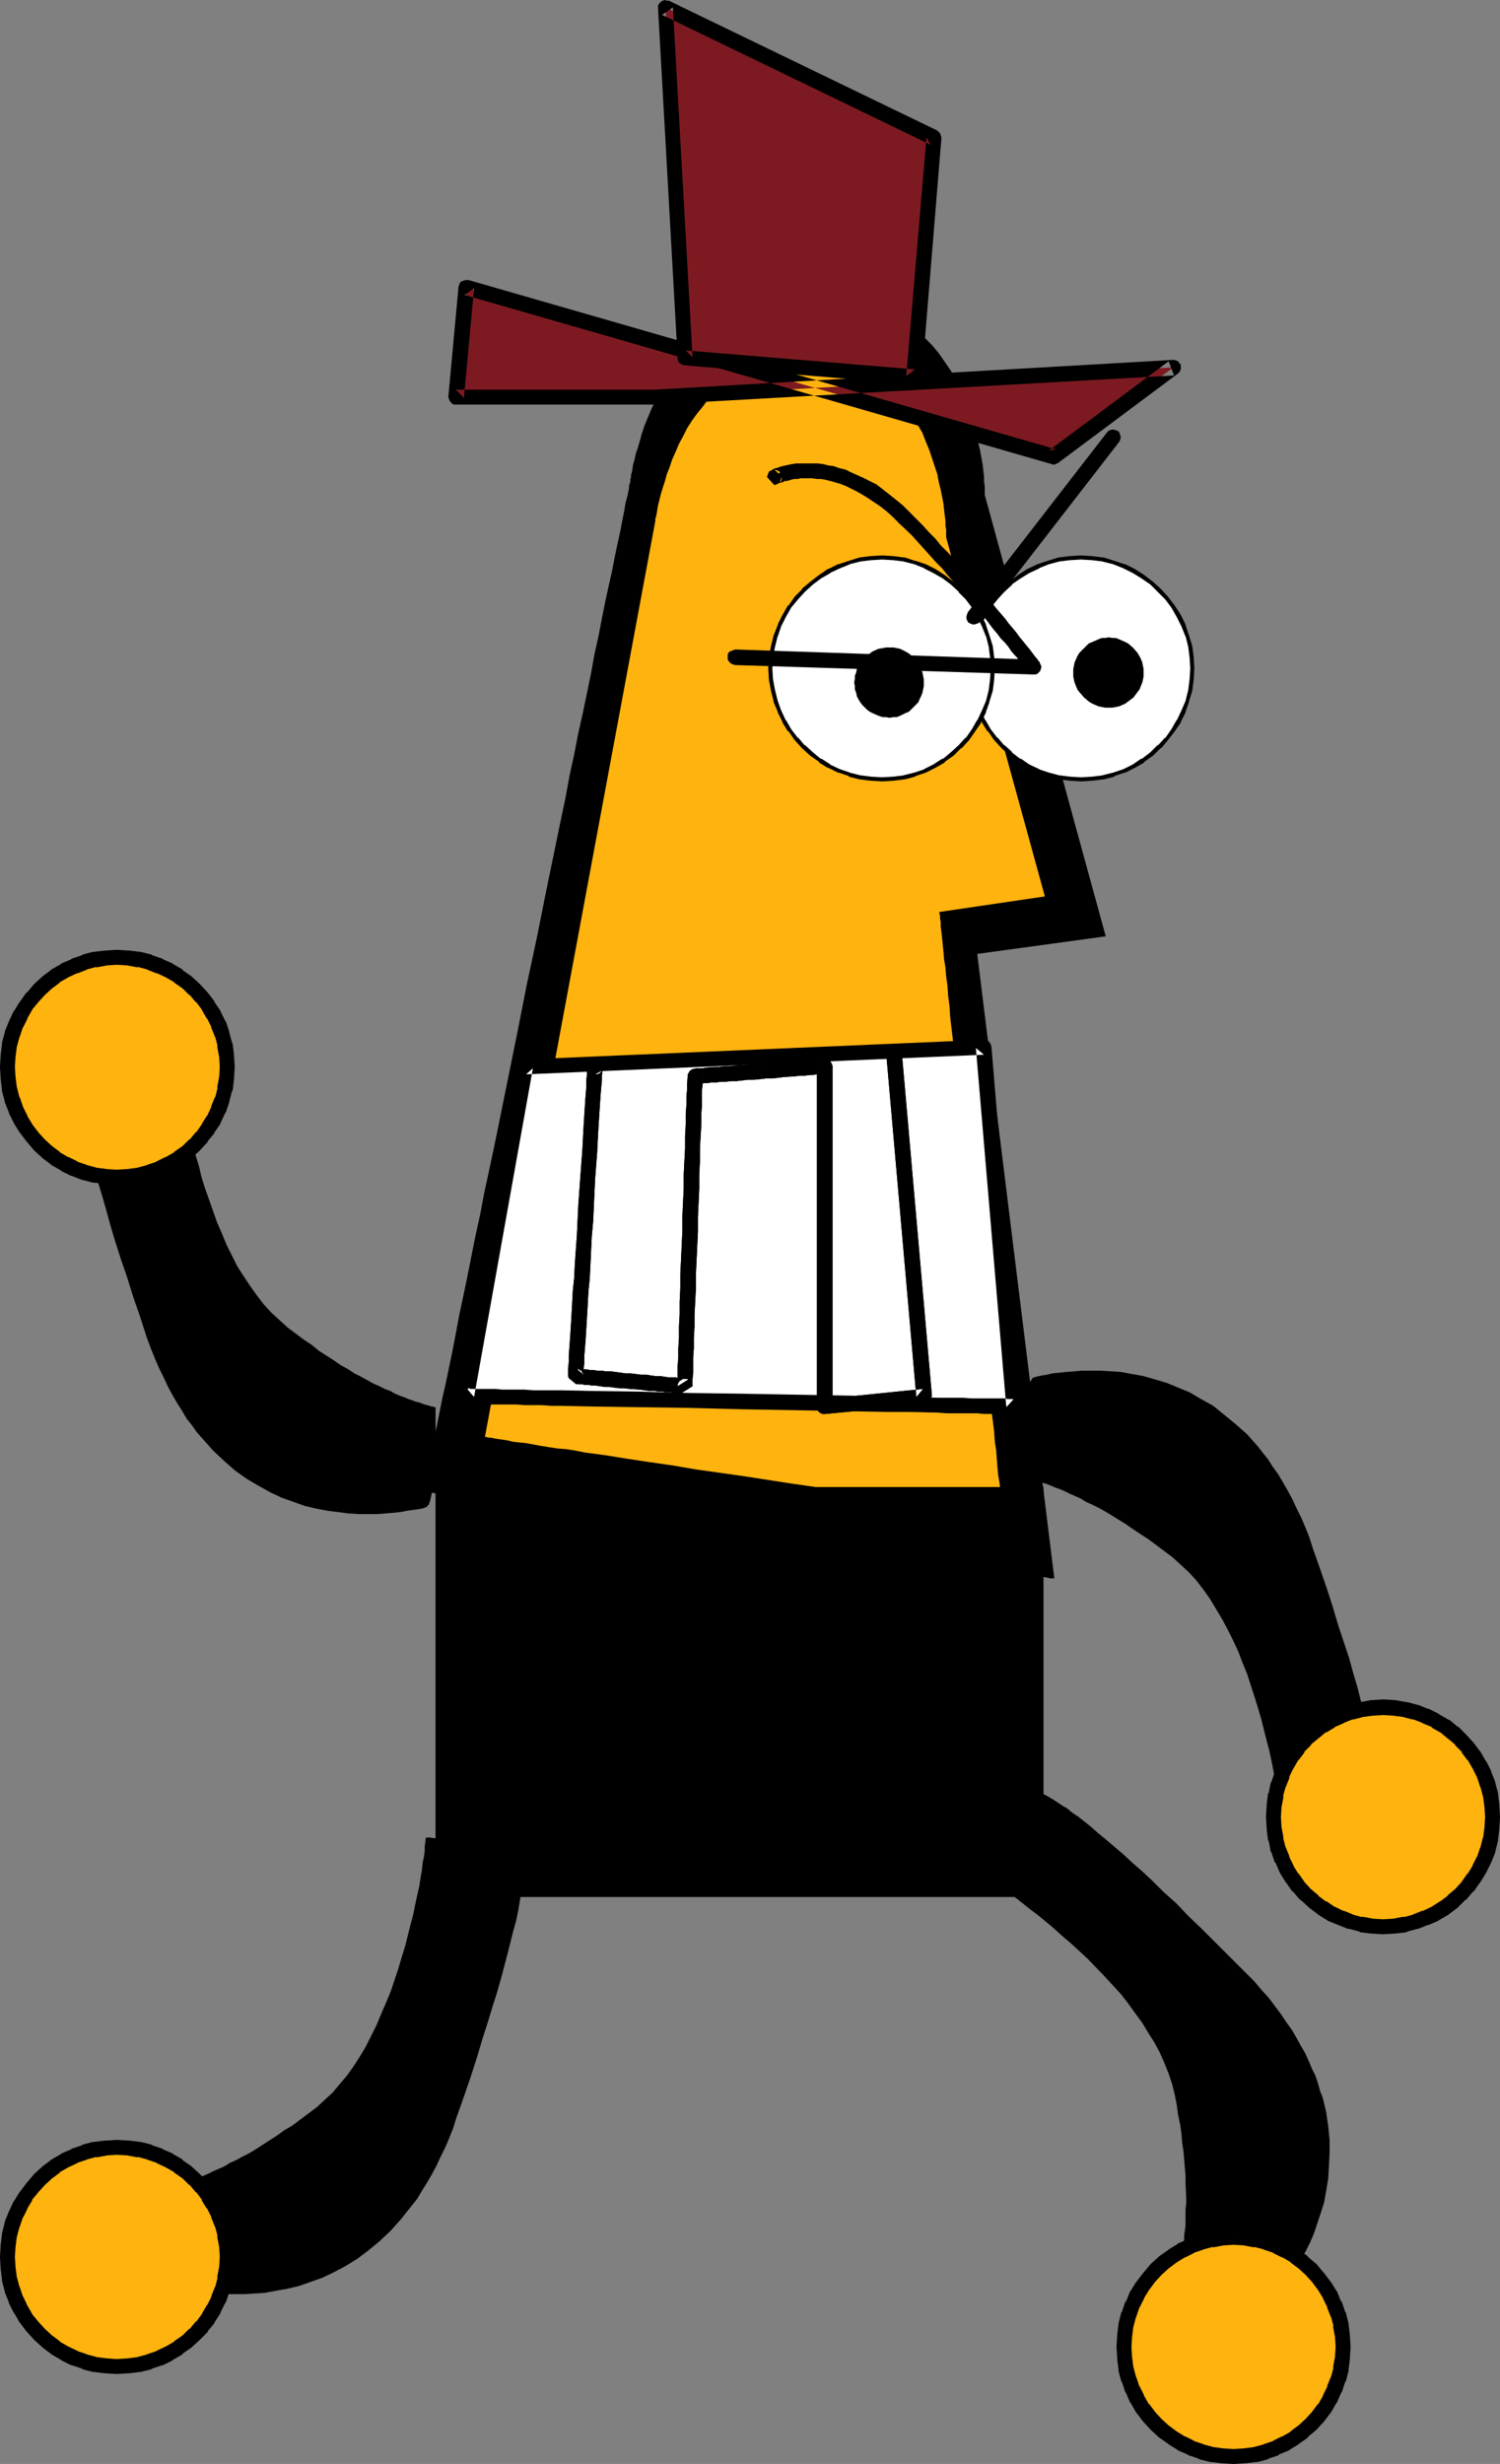 <?xml version="1.0" encoding="UTF-8" standalone="no"?>
<svg
   version="1.0"
   width="94.809mm"
   height="155.711mm"
   id="svg46"
   sodipodi:docname="Pointy Head Cowboy.wmf"
   xmlns:inkscape="http://www.inkscape.org/namespaces/inkscape"
   xmlns:sodipodi="http://sodipodi.sourceforge.net/DTD/sodipodi-0.dtd"
   xmlns="http://www.w3.org/2000/svg"
   xmlns:svg="http://www.w3.org/2000/svg">
  <rect width="100%" height="100%" fill="#808080" stroke="none"/>
  <sodipodi:namedview
     id="namedview46"
     pagecolor="#ffffff"
     bordercolor="#000000"
     borderopacity="0.25"
     inkscape:showpageshadow="2"
     inkscape:pageopacity="0.0"
     inkscape:pagecheckerboard="0"
     inkscape:deskcolor="#d1d1d1"
     inkscape:document-units="mm" />
  <defs
     id="defs1">
    <pattern
       id="WMFhbasepattern"
       patternUnits="userSpaceOnUse"
       width="6"
       height="6"
       x="0"
       y="0" />
  </defs>
  <path
     style="fill:#000000;fill-opacity:1;fill-rule:evenodd;stroke:none"
     d="m 235.227,118.123 28.919,105.519 -30.696,4.201 18.418,149.149 v 0 h -0.323 -0.646 l -0.646,-0.162 -0.969,-0.162 -1.131,-0.162 -1.292,-0.162 -1.454,-0.162 -1.616,-0.323 -1.777,-0.162 -1.939,-0.323 -2.1,-0.323 -2.1,-0.162 -2.423,-0.323 -2.585,-0.323 -2.423,-0.323 -2.746,-0.485 -2.908,-0.323 -2.908,-0.485 -2.908,-0.323 -3.07,-0.485 -3.231,-0.485 -6.462,-0.808 -6.785,-0.97 -6.947,-0.97 -14.055,-1.778 -14.055,-2.101 -6.785,-0.808 -6.785,-0.97 -6.462,-0.97 -3.231,-0.485 -3.07,-0.323 -2.908,-0.485 -2.908,-0.323 -2.908,-0.323 -2.585,-0.485 -2.746,-0.323 -2.423,-0.323 -2.262,-0.323 -2.262,-0.323 -2.1,-0.323 -1.939,-0.162 -1.777,-0.323 -1.616,-0.162 -1.454,-0.323 -1.292,-0.162 -1.131,-0.162 -0.969,-0.162 h -0.646 l -0.485,-0.162 h -0.323 -0.162 v -0.162 h 0.162 v -0.323 -0.323 -0.323 l 0.162,-0.485 0.162,-0.485 v -0.646 l 0.323,-1.454 0.162,-0.808 0.162,-0.97 0.485,-2.101 0.485,-2.262 0.485,-2.747 0.646,-2.747 0.646,-3.232 0.646,-3.232 0.808,-3.555 0.808,-3.878 0.808,-3.878 0.808,-4.201 0.808,-4.363 0.969,-4.525 0.969,-4.686 0.969,-4.848 0.969,-4.848 1.131,-5.171 0.969,-5.171 1.131,-5.171 1.131,-5.332 1.131,-5.494 2.262,-11.15 2.262,-11.15 2.262,-11.473 2.423,-11.311 2.262,-11.311 2.262,-10.988 1.131,-5.494 1.131,-5.332 0.969,-5.333 1.131,-5.171 0.969,-5.009 1.131,-5.009 0.969,-4.686 0.969,-4.686 0.808,-4.525 0.969,-4.363 0.808,-4.201 0.808,-4.04 0.808,-3.717 0.808,-3.555 0.646,-3.393 0.646,-3.07 0.646,-2.909 0.485,-2.585 0.485,-2.424 0.323,-1.939 0.485,-1.778 0.162,-0.808 0.162,-0.808 v -0.646 l 0.162,-0.485 0.162,-0.485 v -0.323 -0.323 l 0.162,-0.323 v 0 -0.162 0 -0.485 l 0.162,-0.485 0.162,-0.808 0.162,-1.131 0.323,-1.131 0.323,-1.454 0.485,-1.454 0.485,-1.616 0.485,-1.778 0.646,-1.939 0.808,-1.939 0.808,-1.939 0.969,-2.101 0.969,-2.101 1.131,-2.101 1.292,-2.101 1.454,-1.939 1.454,-2.101 1.616,-1.939 1.777,-1.939 1.939,-1.778 2.1,-1.778 2.262,-1.454 2.262,-1.454 2.585,-1.293 2.746,-1.131 2.746,-0.808 3.07,-0.646 3.231,-0.485 3.393,-0.162 h 1.777 1.777 l 1.777,0.162 1.777,0.162 3.393,0.485 3.07,0.808 2.908,0.97 2.746,1.293 2.423,1.293 2.423,1.454 2.1,1.616 1.939,1.778 1.939,1.939 1.616,1.939 1.454,2.101 1.454,2.101 1.131,2.101 1.131,2.262 0.969,2.101 0.808,2.262 0.808,2.101 0.646,2.101 0.485,2.101 0.485,1.939 0.485,1.939 0.323,1.778 0.323,1.778 0.162,1.454 0.162,1.454 v 1.131 l 0.162,1.131 v 0.808 0.646 z"
     id="path1" />
  <path
     style="fill:#ffb30f;fill-opacity:1;fill-rule:evenodd;stroke:none"
     d="m 226.018,128.303 23.587,85.805 -25.203,3.717 v 0 0.323 l 0.162,0.485 v 0.646 l 0.162,0.97 v 1.131 l 0.162,1.131 0.162,1.454 0.162,1.616 0.162,1.616 0.162,1.939 0.323,1.939 0.162,2.101 0.323,2.262 0.162,2.424 0.323,2.424 0.162,2.585 0.323,2.747 0.323,2.747 0.323,2.909 0.646,5.817 0.646,6.302 0.646,6.464 0.646,6.625 1.454,13.412 1.454,13.412 0.646,6.625 0.646,6.464 0.646,6.14 0.646,5.979 0.323,2.909 0.162,2.747 0.323,2.747 0.323,2.424 0.323,2.585 0.162,2.424 0.323,2.101 0.162,2.101 0.162,2.101 0.162,1.778 0.323,1.778 0.162,1.454 0.162,1.454 v 1.293 l 0.162,0.97 0.162,0.97 v 0.646 0.485 l 0.162,0.323 v 0 h -0.162 -0.323 -0.323 l -0.646,-0.162 h -0.808 l -0.808,-0.162 -1.131,-0.162 -1.131,-0.162 -1.292,-0.323 -1.616,-0.162 -1.616,-0.162 -1.616,-0.323 -1.777,-0.162 -1.939,-0.323 -2.1,-0.323 -2.1,-0.323 -2.262,-0.323 -2.262,-0.323 -4.847,-0.808 -5.17,-0.808 -5.17,-0.808 -5.654,-0.808 -5.654,-0.808 -11.471,-1.778 -11.471,-1.616 -5.654,-0.97 -5.654,-0.808 -5.331,-0.808 -5.008,-0.808 -4.847,-0.646 -2.423,-0.485 -2.1,-0.323 -2.1,-0.162 -2.1,-0.323 -1.939,-0.323 -1.777,-0.323 -1.777,-0.323 -1.616,-0.162 -1.454,-0.162 -1.292,-0.323 -1.131,-0.162 -1.131,-0.162 -0.969,-0.162 -0.646,-0.162 h -0.646 l -0.485,-0.162 h -0.162 -0.162 l 40.712,-218.794 v -0.162 -0.323 l 0.162,-0.485 0.162,-0.808 0.162,-0.97 0.162,-0.97 0.323,-1.293 0.323,-1.293 0.485,-1.616 0.485,-1.454 0.485,-1.778 0.646,-1.616 0.646,-1.939 0.808,-1.778 0.808,-1.939 0.969,-1.778 0.969,-1.939 1.131,-1.778 1.292,-1.777 1.454,-1.778 1.292,-1.778 1.616,-1.616 1.777,-1.454 1.777,-1.454 1.939,-1.293 2.1,-1.131 2.1,-0.97 2.423,-0.808 2.423,-0.646 2.585,-0.323 2.746,-0.323 3.07,0.162 2.908,0.162 2.746,0.485 2.585,0.808 2.262,0.808 2.262,1.131 2.1,1.131 1.939,1.454 1.777,1.454 1.616,1.616 1.454,1.616 1.454,1.778 1.131,1.778 1.131,1.939 1.131,1.939 0.808,2.101 0.808,1.939 0.646,1.939 0.646,1.939 0.646,1.939 0.323,1.778 0.485,1.939 0.323,1.616 0.323,1.616 0.162,1.616 0.162,1.293 0.162,1.293 v 1.131 l 0.162,0.97 v 0.646 z"
     id="path2" />
  <path
     style="fill:#ffffff;fill-opacity:1;fill-rule:evenodd;stroke:none"
     d="m 258.168,133.151 2.746,0.162 2.585,0.323 2.585,0.646 2.423,0.97 2.262,1.131 2.262,1.293 2.1,1.616 1.777,1.778 1.777,1.778 1.616,2.101 1.292,2.101 1.131,2.424 0.808,2.424 0.808,2.424 0.323,2.585 0.162,2.747 -0.162,2.747 -0.323,2.585 -0.808,2.585 -0.808,2.262 -1.131,2.424 -1.292,2.101 -1.616,2.101 -1.777,1.939 -1.777,1.616 -2.1,1.616 -2.262,1.293 -2.262,1.131 -2.423,0.97 -2.585,0.646 -2.585,0.323 -2.746,0.162 -2.585,-0.162 -2.585,-0.323 -2.585,-0.646 -2.423,-0.97 -2.262,-1.131 -2.262,-1.293 -1.939,-1.616 -1.939,-1.616 -1.777,-1.939 -1.454,-2.101 -1.292,-2.101 -1.131,-2.424 -0.969,-2.262 -0.646,-2.585 -0.485,-2.585 -0.162,-2.747 0.162,-2.747 0.485,-2.585 0.646,-2.424 0.969,-2.424 1.131,-2.424 1.292,-2.101 1.454,-2.101 1.777,-1.778 1.939,-1.778 1.939,-1.616 2.262,-1.293 2.262,-1.131 2.423,-0.97 2.585,-0.646 2.585,-0.323 z"
     id="path3" />
  <path
     style="fill:#000000;fill-opacity:1;fill-rule:evenodd;stroke:none"
     d="m 258.33,133.636 h -0.162 l 2.746,0.162 2.585,0.323 h -0.162 l 2.585,0.646 v 0 l 2.423,0.97 v 0 l 2.262,1.131 v 0 l 2.1,1.293 v 0 l 2.1,1.454 v 0 l 1.777,1.778 v 0 l 1.777,1.778 v 0 l 1.454,1.939 v 0 l 1.292,2.262 v 0 l 1.131,2.262 v 0 l 0.969,2.424 v -0.162 l 0.646,2.585 v 0 l 0.323,2.585 0.162,2.585 v 0 l -0.162,2.585 -0.323,2.585 v 0 l -0.646,2.585 v 0 l -0.969,2.262 v 0 l -1.131,2.424 v -0.162 l -1.292,2.262 v 0 l -1.454,2.101 v -0.162 l -1.777,1.939 v -0.162 l -1.777,1.778 v 0 l -2.1,1.616 v -0.162 l -2.1,1.454 v 0 l -2.262,1.131 v 0 l -2.423,0.808 v 0 l -2.585,0.646 h 0.162 l -2.585,0.323 -2.746,0.162 h 0.162 l -2.746,-0.162 -2.585,-0.323 v 0 l -2.423,-0.646 v 0 l -2.423,-0.808 h 0.162 l -2.423,-1.131 v 0 l -2.1,-1.454 v 0.162 l -2.1,-1.616 h 0.162 l -1.939,-1.778 v 0.162 l -1.616,-1.939 v 0.162 l -1.616,-2.101 v 0 l -1.292,-2.262 v 0.162 l -1.131,-2.424 v 0 l -0.808,-2.262 v 0 l -0.646,-2.585 v 0 l -0.485,-2.585 -0.162,-2.585 v 0 l 0.162,-2.585 0.485,-2.585 v 0 l 0.646,-2.585 v 0.162 l 0.808,-2.424 v 0 l 1.131,-2.262 v 0 l 1.292,-2.262 v 0 l 1.616,-1.939 v 0 l 1.616,-1.778 v 0 l 1.939,-1.778 h -0.162 l 2.1,-1.454 v 0 l 2.1,-1.293 v 0 l 2.423,-1.131 h -0.162 l 2.423,-0.97 v 0 l 2.423,-0.646 v 0 l 2.585,-0.323 2.746,-0.162 -0.162,-0.97 -2.585,0.162 -2.746,0.323 v 0 l -2.585,0.808 v 0 l -2.423,0.808 v 0 l -2.423,1.131 v 0 l -2.262,1.454 v 0 l -1.939,1.616 v 0 l -1.939,1.616 v 0.162 l -1.777,1.778 v 0 l -1.454,2.101 h -0.162 l -1.292,2.262 v 0 l -1.131,2.262 v 0.162 l -0.969,2.424 v 0 l -0.646,2.585 v 0 l -0.485,2.585 -0.162,2.747 v 0 l 0.162,2.747 0.485,2.585 v 0 l 0.646,2.585 v 0.162 l 0.969,2.262 v 0.162 l 1.131,2.262 v 0.162 l 1.292,2.101 h 0.162 l 1.454,2.101 v 0 l 1.777,1.939 v 0 l 1.939,1.778 v 0 l 1.939,1.454 v 0.162 l 2.262,1.293 v 0 l 2.423,1.131 v 0 l 2.423,0.808 v 0.162 l 2.585,0.646 v 0 l 2.746,0.323 2.585,0.162 h 0.162 l 2.585,-0.162 2.585,-0.323 h 0.162 l 2.585,-0.646 v -0.162 l 2.423,-0.808 h 0.162 l 2.262,-1.131 v 0 l 2.262,-1.293 v -0.162 l 2.1,-1.454 v 0 l 1.777,-1.778 h 0.162 l 1.616,-1.939 v 0 l 1.616,-2.101 v 0 l 1.454,-2.101 v -0.162 l 1.131,-2.262 v -0.162 l 0.808,-2.262 v -0.162 l 0.808,-2.585 v 0 l 0.323,-2.585 0.162,-2.747 v 0 l -0.162,-2.747 -0.323,-2.585 v 0 l -0.808,-2.585 v 0 l -0.808,-2.424 v -0.162 l -1.131,-2.262 v 0 l -1.454,-2.262 v 0 l -1.616,-2.101 v 0 l -1.616,-1.778 -0.162,-0.162 -1.777,-1.616 v 0 l -2.1,-1.616 v 0 l -2.262,-1.454 v 0 l -2.262,-1.131 h -0.162 l -2.423,-0.808 v 0 l -2.585,-0.808 h -0.162 l -2.585,-0.323 -2.585,-0.162 h -0.162 z"
     id="path4" />
  <path
     style="fill:#ffffff;fill-opacity:1;fill-rule:evenodd;stroke:none"
     d="m 210.67,133.151 2.746,0.162 2.585,0.323 2.585,0.646 2.423,0.97 2.262,1.131 2.1,1.293 2.1,1.616 1.777,1.778 1.777,1.778 1.616,2.101 1.292,2.101 1.131,2.424 0.969,2.424 0.646,2.424 0.323,2.585 0.162,2.747 -0.162,2.747 -0.323,2.585 -0.646,2.585 -0.969,2.262 -1.131,2.424 -1.292,2.101 -1.616,2.101 -1.777,1.939 -1.777,1.616 -2.1,1.616 -2.1,1.293 -2.262,1.131 -2.423,0.97 -2.585,0.646 -2.585,0.323 -2.746,0.162 -2.585,-0.162 -2.746,-0.323 -2.423,-0.646 -2.423,-0.97 -2.423,-1.131 -2.262,-1.293 -1.939,-1.616 -1.939,-1.616 -1.777,-1.939 -1.454,-2.101 -1.292,-2.101 -1.131,-2.424 -0.969,-2.262 -0.646,-2.585 -0.485,-2.585 -0.162,-2.747 0.162,-2.747 0.485,-2.585 0.646,-2.424 0.969,-2.424 1.131,-2.424 1.292,-2.101 1.454,-2.101 1.777,-1.778 1.939,-1.778 1.939,-1.616 2.262,-1.293 2.423,-1.131 2.423,-0.97 2.423,-0.646 2.746,-0.323 z"
     id="path5" />
  <path
     style="fill:#000000;fill-opacity:1;fill-rule:evenodd;stroke:none"
     d="m 210.832,133.636 h -0.162 l 2.746,0.162 2.585,0.323 h -0.162 l 2.585,0.646 v 0 l 2.423,0.97 h -0.162 l 2.262,1.131 v 0 l 2.262,1.293 v 0 l 1.939,1.454 v 0 l 1.939,1.778 h -0.162 l 1.777,1.778 v 0 l 1.454,1.939 v 0 l 1.292,2.262 v 0 l 1.131,2.262 v 0 l 0.969,2.424 v -0.162 l 0.646,2.585 v 0 l 0.323,2.585 0.162,2.585 v 0 l -0.162,2.585 -0.323,2.585 v 0 l -0.646,2.585 v 0 l -0.969,2.262 v 0 l -1.131,2.424 v -0.162 l -1.292,2.262 v 0 l -1.454,2.101 v -0.162 l -1.777,1.939 0.162,-0.162 -1.939,1.778 v 0 l -1.939,1.616 v -0.162 l -2.262,1.454 v 0 l -2.262,1.131 h 0.162 l -2.423,0.808 v 0 l -2.585,0.646 h 0.162 l -2.585,0.323 -2.746,0.162 h 0.162 l -2.746,-0.162 -2.585,-0.323 v 0 l -2.585,-0.646 h 0.162 l -2.423,-0.808 v 0 l -2.423,-1.131 h 0.162 l -2.262,-1.454 v 0.162 l -1.939,-1.616 v 0 l -1.939,-1.778 v 0.162 l -1.616,-1.939 v 0.162 l -1.616,-2.101 v 0 l -1.292,-2.262 v 0.162 l -1.131,-2.424 v 0 l -0.808,-2.262 v 0 l -0.646,-2.585 v 0 l -0.485,-2.585 -0.162,-2.585 v 0 l 0.162,-2.585 0.485,-2.585 v 0 l 0.646,-2.585 v 0.162 l 0.808,-2.424 v 0 l 1.131,-2.262 v 0 l 1.292,-2.262 v 0 l 1.616,-1.939 v 0 l 1.616,-1.778 v 0 l 1.939,-1.778 v 0 l 1.939,-1.454 v 0 l 2.262,-1.293 h -0.162 l 2.423,-1.131 v 0 l 2.423,-0.97 h -0.162 l 2.585,-0.646 v 0 l 2.585,-0.323 2.746,-0.162 -0.162,-0.97 -2.746,0.162 -2.585,0.323 v 0 l -2.585,0.808 v 0 l -2.423,0.808 h -0.162 l -2.262,1.131 h -0.162 l -2.1,1.454 v 0 l -2.1,1.616 v 0 l -1.939,1.616 v 0.162 l -1.777,1.778 v 0 l -1.454,2.101 h -0.162 l -1.292,2.262 v 0 l -1.131,2.262 v 0.162 l -0.969,2.424 v 0 l -0.646,2.585 v 0 l -0.485,2.585 -0.162,2.747 v 0 l 0.162,2.747 0.485,2.585 v 0 l 0.646,2.585 v 0.162 l 0.969,2.262 v 0.162 l 1.131,2.262 v 0.162 l 1.292,2.101 h 0.162 l 1.454,2.101 v 0 l 1.777,1.939 v 0 l 1.939,1.778 v 0 l 2.1,1.454 v 0.162 l 2.1,1.293 h 0.162 l 2.262,1.131 h 0.162 l 2.423,0.808 v 0.162 l 2.585,0.646 v 0 l 2.585,0.323 2.746,0.162 h 0.162 l 2.585,-0.162 2.585,-0.323 h 0.162 l 2.423,-0.646 0.162,-0.162 2.423,-0.808 v 0 l 2.262,-1.131 v 0 l 2.262,-1.293 v -0.162 l 2.1,-1.454 v 0 l 1.777,-1.778 h 0.162 l 1.777,-1.939 v 0 l 1.454,-2.101 v 0 l 1.454,-2.101 v -0.162 l 1.131,-2.262 v -0.162 l 0.808,-2.262 v -0.162 l 0.808,-2.585 v 0 l 0.323,-2.585 0.162,-2.747 v 0 l -0.162,-2.747 -0.323,-2.585 v 0 l -0.808,-2.585 v 0 l -0.808,-2.424 v -0.162 l -1.131,-2.262 v 0 l -1.454,-2.262 v 0 l -1.454,-2.101 v 0 l -1.777,-1.778 -0.162,-0.162 -1.777,-1.616 v 0 l -2.1,-1.616 v 0 l -2.262,-1.454 v 0 l -2.262,-1.131 v 0 l -2.423,-0.808 h -0.162 l -2.423,-0.808 h -0.162 l -2.585,-0.323 -2.585,-0.162 h -0.162 z"
     id="path6" />
  <path
     style="fill:#000000;fill-opacity:1;fill-rule:evenodd;stroke:none"
     d="m 175.612,156.42 h -0.162 l -0.162,0.162 -0.162,0.162 v 0 0.323 l 0.162,0.162 v 0.162 h 0.162 0.162 l 71.247,2.424 h 0.162 l 0.162,-0.162 h 0.162 v -0.162 -0.323 -0.162 l -0.162,-0.162 h -0.162 -0.162 z"
     id="path7" />
  <path
     style="fill:#000000;fill-opacity:1;fill-rule:evenodd;stroke:none"
     d="m 246.859,158.844 v 0 h -0.162 l -0.162,0.323 h -0.162 v 0.323 l 0.162,0.162 v 0 l 0.162,0.162 h 0.162 v 0 l 0.323,-0.808 v -0.162 h -0.162 l -0.162,-0.323 -0.323,-0.485 -0.323,-0.323 -0.485,-0.646 -0.485,-0.646 -0.485,-0.808 -0.646,-0.646 -0.808,-0.97 -0.646,-0.808 -0.808,-1.131 -0.969,-1.131 -0.808,-1.131 -1.131,-1.293 -0.969,-1.131 -1.131,-1.293 -0.969,-1.454 -1.292,-1.293 -1.131,-1.454 -1.292,-1.454 -1.292,-1.454 -1.454,-1.616 -1.292,-1.454 -1.292,-1.616 -1.454,-1.616 -1.616,-1.454 -1.292,-1.778 -3.07,-3.07 -3.07,-3.07 -0.162,-0.162 h -0.162 -0.162 v 0 l -0.162,0.162 h -0.162 v 0.162 0.162 0.162 l 0.162,0.162 3.07,3.07 1.454,1.454 1.454,1.616 1.454,1.778 1.454,1.454 1.454,1.616 1.454,1.616 1.292,1.454 1.292,1.616 1.292,1.454 1.292,1.454 1.292,1.454 1.131,1.293 1.131,1.454 1.131,1.293 0.969,1.131 0.969,1.293 0.969,1.131 0.808,1.131 0.808,0.97 0.808,0.97 0.646,0.808 0.646,0.808 0.646,0.808 0.485,0.646 0.323,0.646 0.485,0.323 0.162,0.323 0.323,0.323 v 0.162 l 0.162,0.162 z"
     id="path8" />
  <path
     style="fill:#000000;fill-opacity:1;fill-rule:evenodd;stroke:none"
     d="m 215.679,123.94 h 0.162 v 0.162 h 0.162 l 0.162,-0.162 h 0.162 v -0.162 l 0.162,-0.162 v -0.162 l -0.162,-0.162 v 0 l -1.616,-1.616 -1.616,-1.454 -1.616,-1.131 -1.454,-1.131 -1.454,-1.131 -1.454,-0.808 -1.454,-0.808 -2.908,-1.293 -1.292,-0.485 -2.585,-0.808 -1.292,-0.162 -1.131,-0.323 h -1.131 l -2.262,-0.162 h -0.969 -0.969 l -0.808,0.162 h -0.969 l -0.646,0.162 -0.646,0.162 -0.808,0.162 -0.485,0.162 -0.485,0.162 -0.485,0.162 -0.323,0.162 h -0.323 l -0.162,0.162 -0.323,0.162 -0.162,0.323 0.485,0.485 h 0.162 0.162 v -0.162 h 0.162 v -0.162 -0.162 -0.162 l -0.162,-0.162 v 0 l -0.162,-0.162 h -0.162 l 0.485,0.485 -0.162,0.323 -0.162,0.162 0.323,-0.162 0.323,-0.162 0.323,-0.162 h 0.485 l 0.485,-0.162 0.485,-0.162 0.646,-0.162 0.646,-0.162 0.646,-0.162 h 0.808 l 0.969,-0.162 h 0.808 0.969 1.131 l 0.969,0.162 h 1.131 l 1.131,0.162 1.292,0.323 1.131,0.323 1.292,0.485 1.292,0.323 2.746,1.293 1.454,0.808 1.454,0.97 1.292,0.97 1.616,0.97 1.454,1.293 1.616,1.293 z"
     id="path9" />
  <path
     style="fill:#000000;fill-opacity:1;fill-rule:evenodd;stroke:none"
     d="m 175.612,155.127 -0.485,0.162 -0.323,0.162 -0.485,0.162 -0.323,0.323 -0.162,0.485 v 0.485 0.485 l 0.162,0.485 0.323,0.323 0.323,0.323 0.485,0.162 0.323,0.162 71.408,2.262 h 0.485 l 0.485,-0.162 0.323,-0.323 0.323,-0.323 0.162,-0.485 0.162,-0.485 -0.162,-0.485 -0.162,-0.323 -0.162,-0.485 -0.485,-0.323 -0.323,-0.162 h -0.485 z"
     id="path10" />
  <path
     style="fill:#000000;fill-opacity:1;fill-rule:evenodd;stroke:none"
     d="m 246.859,157.551 h -0.485 l -0.323,0.162 -0.485,0.323 -0.162,0.323 -0.323,0.485 v 0.485 0.485 l 0.323,0.485 0.162,0.323 0.485,0.323 0.323,0.162 h 0.485 l 1.292,-3.07 v 0 l -0.162,-0.323 -0.323,-0.485 -0.323,-0.323 -0.485,-0.646 -0.485,-0.646 -0.485,-0.646 -0.808,-0.97 -0.646,-0.808 -0.808,-0.97 -0.808,-1.131 -0.808,-0.97 -0.969,-1.131 -0.969,-1.293 -0.969,-1.131 -1.131,-1.293 -1.131,-1.454 -1.131,-1.454 -1.292,-1.293 -1.292,-1.454 -1.292,-1.616 -1.292,-1.454 -1.292,-1.616 -1.454,-1.616 -1.454,-1.454 -1.616,-1.616 -1.292,-1.616 -1.616,-1.616 -1.454,-1.616 -3.07,-3.07 -0.485,-0.323 -0.323,-0.162 -0.485,-0.162 -0.485,0.162 -0.485,0.162 -0.323,0.323 -0.323,0.323 -0.162,0.485 v 0.485 0.485 l 0.162,0.323 0.323,0.485 3.07,2.909 1.454,1.616 1.454,1.616 1.454,1.616 1.454,1.616 1.454,1.454 1.292,1.616 1.454,1.616 1.292,1.454 1.292,1.454 1.292,1.454 1.131,1.454 1.292,1.454 1.131,1.293 0.969,1.293 0.969,1.293 0.969,1.131 0.969,1.293 0.969,0.97 0.808,0.97 0.646,0.97 0.808,0.97 0.646,0.646 0.485,0.808 0.485,0.646 0.485,0.646 0.323,0.323 0.323,0.485 0.162,0.162 0.162,0.323 0.162,0.162 z"
     id="path11" />
  <path
     style="fill:#000000;fill-opacity:1;fill-rule:evenodd;stroke:none"
     d="m 214.709,124.91 0.323,0.323 0.485,0.162 h 0.485 0.485 l 0.323,-0.323 0.485,-0.162 0.323,-0.485 0.162,-0.323 v -0.485 -0.485 l -0.323,-0.485 -0.162,-0.323 -1.616,-1.616 -1.777,-1.454 -1.616,-1.293 -1.454,-1.131 -1.454,-1.131 -1.616,-0.808 -1.616,-0.808 -2.908,-1.293 -1.292,-0.646 -1.454,-0.323 -1.292,-0.485 -1.292,-0.162 -1.292,-0.323 -1.292,-0.162 h -0.969 -1.131 -1.131 -0.969 -0.969 l -0.969,0.162 -0.808,0.162 -1.454,0.323 -0.646,0.162 -0.323,0.162 -0.646,0.162 -0.485,0.162 -0.323,0.162 h 0.162 l -0.969,0.485 -0.485,1.293 1.777,1.939 0.485,-0.162 0.485,-0.162 0.323,-0.323 0.323,-0.323 0.162,-0.485 v -0.485 -0.485 l -0.162,-0.323 -0.323,-0.323 -0.323,-0.323 -0.485,-0.162 -0.485,-0.162 1.777,1.778 -0.485,1.293 -0.808,0.485 0.646,-0.323 h 0.162 l 0.323,-0.162 h 0.323 l 0.485,-0.323 h 0.485 l 0.646,-0.162 0.485,-0.162 0.646,-0.162 h 0.808 l 0.808,-0.162 h 0.808 0.969 0.969 l 1.131,0.162 h 0.969 l 0.969,0.162 1.292,0.323 1.131,0.323 1.131,0.323 1.292,0.485 2.585,1.293 1.454,0.808 1.292,0.808 1.454,0.97 1.454,0.97 1.454,1.131 1.454,1.293 z"
     id="path12" />
  <path
     style="fill:#000000;fill-opacity:1;fill-rule:evenodd;stroke:none"
     d="m 231.188,146.24 -0.162,0.485 -0.162,0.485 v 0.485 l 0.162,0.485 0.162,0.323 0.323,0.323 0.485,0.162 0.323,0.162 h 0.485 l 0.485,-0.162 0.485,-0.162 0.323,-0.323 33.281,-42.983 0.162,-0.323 0.162,-0.485 v -0.485 l -0.162,-0.485 -0.162,-0.485 -0.323,-0.323 -0.485,-0.162 -0.485,-0.162 h -0.485 l -0.485,0.162 -0.323,0.162 -0.323,0.323 z"
     id="path13" />
  <path
     style="fill:#000000;fill-opacity:1;fill-rule:evenodd;stroke:none"
     d="m 212.447,154.643 h 0.969 l 0.808,0.162 0.808,0.162 0.646,0.323 0.646,0.323 0.808,0.485 1.131,0.97 1.131,1.293 0.323,0.646 0.323,0.808 0.323,0.808 0.162,0.808 0.162,0.808 v 0.808 0.808 l -0.162,0.808 -0.162,0.808 -0.323,0.808 -0.323,0.646 -0.323,0.808 -1.131,1.131 -1.131,1.131 -0.808,0.323 -0.646,0.323 -0.646,0.323 -0.808,0.323 h -0.808 l -0.969,0.162 -0.808,-0.162 h -0.808 l -0.969,-0.323 -1.454,-0.646 -0.646,-0.323 -0.646,-0.485 -0.646,-0.646 -0.485,-0.485 -0.485,-0.646 -0.485,-0.808 -0.323,-0.646 -0.162,-0.808 -0.323,-0.808 v -0.808 l -0.162,-0.808 0.162,-0.808 v -0.808 l 0.323,-0.808 0.162,-0.808 0.323,-0.808 0.485,-0.646 0.485,-0.646 0.485,-0.646 0.646,-0.485 0.646,-0.485 0.646,-0.485 1.454,-0.646 0.969,-0.162 0.808,-0.162 z"
     id="path14" />
  <path
     style="fill:#000000;fill-opacity:1;fill-rule:evenodd;stroke:none"
     d="m 264.792,152.219 0.969,0.162 h 0.808 l 0.808,0.323 1.454,0.646 0.646,0.323 1.292,1.131 0.969,1.131 0.485,0.808 0.323,0.646 0.323,0.808 0.162,0.808 0.162,0.808 v 0.808 0.97 l -0.162,0.808 -0.162,0.646 -0.323,0.808 -0.323,0.808 -0.485,0.646 -0.969,1.293 -1.292,0.97 -0.646,0.485 -1.454,0.646 -0.808,0.162 -0.808,0.162 h -0.969 -0.808 l -0.808,-0.162 -0.808,-0.162 -1.454,-0.646 -0.808,-0.485 -1.131,-0.97 -1.131,-1.293 -0.485,-0.646 -0.646,-1.616 -0.162,-0.646 -0.162,-0.808 v -0.97 -0.808 l 0.162,-0.808 0.162,-0.808 0.646,-1.454 0.485,-0.808 1.131,-1.131 1.131,-1.131 0.808,-0.323 1.454,-0.646 0.808,-0.323 h 0.808 z"
     id="path15" />
  <path
     style="fill:#ffffff;fill-opacity:1;fill-rule:evenodd;stroke:none"
     d="m 235.065,250.143 -109.536,4.686 -14.055,78.533 h 0.323 l 0.485,0.162 h 1.454 0.969 0.969 1.292 1.454 l 1.616,0.162 h 1.616 1.777 1.939 l 2.1,0.162 h 2.1 2.262 2.262 l 2.423,0.162 h 5.17 l 5.493,0.162 5.493,0.162 h 5.978 l 5.816,0.162 12.278,0.323 12.117,0.162 6.139,0.162 h 5.816 l 5.654,0.162 5.331,0.162 h 5.17 2.423 l 2.262,0.162 h 2.262 2.262 1.939 l 1.939,0.162 h 1.777 1.777 1.454 1.454 l 1.292,0.162 h 2.1 0.808 1.454 z"
     id="path16" />
  <path
     style="fill:#000000;fill-opacity:1;fill-rule:evenodd;stroke:none"
     d="m 236.843,249.981 -0.162,-0.485 -0.162,-0.323 -0.323,-0.485 -0.485,-0.162 -0.323,-0.162 h -0.485 l -109.374,4.686 -0.485,0.162 -0.485,0.162 -0.323,0.323 -0.323,0.323 -0.162,0.485 v 0 l -14.055,78.533 -0.162,0.485 0.162,0.485 0.162,0.485 0.323,0.323 0.485,0.323 h 0.485 l 0.323,0.162 h 0.323 -0.162 0.323 1.777 -0.162 0.969 1.131 v 0 l 1.292,0.162 h 1.454 v 0 h 1.454 1.616 1.939 v 0 l 1.939,0.162 h 1.939 2.1 l 2.423,0.162 h 2.262 v 0 l 7.593,0.162 10.986,0.162 11.794,0.162 12.278,0.323 18.094,0.323 16.963,0.323 v 0 h 5.17 -0.162 l 7.109,0.162 2.1,0.162 h 2.1 v 0 h 1.939 1.777 1.777 -0.162 l 1.616,0.162 h 1.454 v 0 h 1.292 2.1 -0.162 0.808 1.616 0.485 l 0.323,-0.162 0.485,-0.323 0.162,-0.323 0.323,-0.485 v -0.485 -0.162 l -7.109,-85.805 -3.716,0.323 7.27,85.805 1.777,-1.939 h -1.454 v 0 l -0.808,-0.162 v 0 h -2.1 v 0 h -1.292 v 0 h -1.454 0.162 -1.616 v 0 h -1.777 0.162 l -1.939,-0.162 h -1.777 -0.162 -1.939 v 0 h -2.1 l -7.109,-0.162 v 0 l -5.17,-0.162 v 0 l -16.802,-0.323 -18.256,-0.323 -12.117,-0.162 -11.794,-0.323 -11.147,-0.162 -7.432,-0.162 h -0.162 -2.262 v 0 h -2.262 -2.1 l -2.1,-0.162 h -1.939 v 0 h -1.777 v 0 h -1.616 l -1.616,-0.162 v 0 h -1.454 0.162 -1.292 -0.162 -0.969 v 0 h -0.969 v 0 h -1.454 0.162 l -0.485,-0.162 h -0.162 -0.323 l 1.777,2.101 14.055,-78.533 -1.616,1.454 109.374,-4.686 -1.939,-1.616 z"
     id="path17" />
  <path
     style="fill:#000000;fill-opacity:1;fill-rule:evenodd;stroke:none"
     d="m 215.517,252.405 -0.162,-0.485 -0.162,-0.485 -0.323,-0.323 -0.485,-0.323 h -0.323 l -0.485,-0.162 -0.485,0.162 -0.485,0.162 -0.323,0.323 -0.323,0.485 v 0.485 l -0.162,0.485 7.109,80.957 1.616,-1.939 -23.749,2.424 h -0.485 l -0.323,0.323 -0.323,0.323 -0.323,0.323 -0.162,0.485 v 0.485 l 0.162,0.485 0.162,0.485 0.323,0.323 0.485,0.162 0.485,0.162 h 0.323 l 23.749,-2.262 0.485,-0.162 0.485,-0.162 0.323,-0.323 0.323,-0.485 v -0.485 l 0.162,-0.485 z"
     id="path18" />
  <path
     style="fill:#000000;fill-opacity:1;fill-rule:evenodd;stroke:none"
     d="m 196.938,334.17 h -0.485 l -0.323,0.162 -0.485,0.323 -0.162,0.323 -0.162,0.485 -0.162,0.485 0.162,0.485 0.162,0.485 0.162,0.323 0.485,0.323 0.323,0.162 h 0.485 l 1.939,-1.778 V 254.668 l -0.162,-0.485 -0.162,-0.323 -0.323,-0.485 -0.323,-0.162 -0.485,-0.323 h -0.485 -0.485 l -0.323,0.323 -0.485,0.162 -0.162,0.485 -0.162,0.323 -0.162,0.485 v 81.28 z"
     id="path19" />
  <path
     style="fill:#000000;fill-opacity:1;fill-rule:evenodd;stroke:none"
     d="m 198.877,254.668 -0.162,-0.485 -0.162,-0.323 -0.323,-0.485 -0.323,-0.162 -0.485,-0.323 h -0.485 -0.485 l -0.323,0.323 -0.485,0.162 -0.162,0.485 -0.162,0.323 -0.162,0.485 1.777,-1.778 h -0.969 l -0.646,0.162 h -0.485 -0.808 l -0.969,0.162 h -1.131 l -1.131,0.162 -1.292,0.162 -2.423,0.162 h -1.454 l -1.454,0.162 -1.454,0.162 -1.292,0.162 h -1.454 l -1.616,0.162 -2.746,0.162 -1.292,0.162 h -1.292 l -1.131,0.162 h -1.131 l -2.1,0.162 -0.808,0.162 h -0.646 -0.969 l -1.454,0.646 -0.485,1.293 3.07,1.293 0.323,-0.323 0.162,-0.485 0.162,-0.485 -0.162,-0.485 -0.162,-0.485 -0.323,-0.323 -0.323,-0.323 -0.485,-0.162 h -0.485 -0.485 l -0.323,0.162 -0.485,0.323 3.231,1.293 -0.485,1.131 -0.969,0.646 h 0.808 l 0.808,-0.162 h 0.808 l 0.969,-0.162 h 1.131 l 0.969,-0.162 h 1.292 l 1.292,-0.162 h 1.292 l 2.746,-0.323 h 1.454 l 1.616,-0.162 1.292,-0.162 h 1.454 l 1.454,-0.162 1.292,-0.162 2.585,-0.162 1.292,-0.162 h 1.131 l 1.131,-0.162 h 0.808 l 0.808,-0.162 h 0.808 l 0.485,-0.162 h 0.646 z"
     id="path20" />
  <path
     style="fill:#000000;fill-opacity:1;fill-rule:evenodd;stroke:none"
     d="m 167.373,258.384 0.323,-0.323 0.162,-0.485 0.162,-0.485 -0.162,-0.485 -0.162,-0.485 -0.323,-0.323 -0.323,-0.323 -0.485,-0.162 h -0.485 -0.485 l -0.323,0.162 -0.485,0.323 -0.485,0.808 -0.162,2.262 v 1.293 l -0.162,1.778 v 1.939 l -0.162,2.262 v 2.424 l -0.162,2.747 v 2.909 l -0.162,3.07 -0.162,3.232 v 3.232 l -0.162,3.393 -0.162,3.393 v 3.555 l -0.162,3.393 -0.162,3.555 -0.162,3.232 v 3.393 l -0.162,3.232 v 3.07 l -0.162,2.747 v 2.747 l -0.162,2.585 v 2.262 l -0.162,1.939 v 1.616 1.454 1.778 h 3.554 v -0.485 l -0.162,-0.323 -0.323,-0.485 -0.323,-0.162 -0.485,-0.323 h -0.485 -0.485 l -0.485,0.323 -0.323,0.162 -0.323,0.485 -0.162,0.323 v 0.485 h 3.554 v -1.778 l 0.162,-1.293 v -1.778 -1.939 l 0.162,-2.262 v -2.424 l 0.162,-2.747 v -2.909 l 0.162,-3.07 0.162,-3.07 v -3.393 l 0.162,-3.393 0.162,-3.393 0.162,-3.393 v -3.555 l 0.162,-3.393 0.162,-3.393 v -3.393 l 0.162,-3.07 v -3.07 l 0.162,-3.07 0.162,-2.585 v -2.585 l 0.162,-2.262 v -1.939 -1.616 l 0.162,-1.293 -0.162,-1.131 z"
     id="path21" />
  <path
     style="fill:#000000;fill-opacity:1;fill-rule:evenodd;stroke:none"
     d="m 165.434,331.1 v -0.485 l -0.162,-0.323 -0.323,-0.485 -0.323,-0.162 -0.485,-0.323 h -0.485 -0.485 l -0.485,0.323 -0.323,0.162 -0.323,0.485 -0.162,0.323 v 0.485 l 2.585,-1.616 -0.323,-0.162 -0.646,-0.162 h -0.485 -0.485 -0.485 l -0.646,-0.162 h -0.808 -0.808 l -0.969,-0.162 -1.131,-0.162 h -1.131 l -1.131,-0.162 -0.969,-0.162 h -1.292 l -2.423,-0.323 h -1.292 l -1.131,-0.162 -1.131,-0.162 -1.292,-0.162 h -1.131 l -1.131,-0.162 h -0.969 l -0.969,-0.162 h -0.808 l -0.808,-0.162 h -0.646 l -0.646,-0.162 h -0.485 l -2.585,1.778 1.939,1.939 0.485,-0.162 0.323,-0.162 0.485,-0.323 0.162,-0.323 0.323,-0.485 v -0.485 -0.485 l -0.323,-0.323 -0.162,-0.485 -0.485,-0.162 -0.323,-0.323 h -0.485 l 1.777,1.778 -1.454,1.939 h 0.485 0.646 l 0.485,0.162 h 0.969 l 0.808,0.162 h 0.969 l 0.969,0.162 1.131,0.162 h 1.131 l 1.131,0.162 1.292,0.162 h 1.131 l 1.292,0.162 2.423,0.162 1.131,0.162 1.292,0.162 h 1.131 l 0.969,0.162 h 0.969 l 0.969,0.162 h 0.969 l 0.808,0.162 h 0.646 0.646 l 0.485,0.162 h 0.323 l -0.323,-0.162 v 0 z"
     id="path22" />
  <path
     style="fill:#000000;fill-opacity:1;fill-rule:evenodd;stroke:none"
     d="m 137.647,330.615 0.485,-0.162 0.323,-0.162 0.485,-0.323 0.162,-0.323 0.323,-0.485 v -0.485 -0.485 l -0.323,-0.323 -0.162,-0.485 -0.485,-0.162 -0.323,-0.323 h -0.485 l 1.777,1.454 v -0.485 -0.97 l 0.162,-1.293 v -1.778 l 0.162,-1.939 0.162,-2.101 0.162,-2.585 0.162,-2.747 0.162,-2.747 0.162,-3.07 0.323,-3.232 0.162,-3.232 0.323,-6.787 0.323,-3.555 0.162,-3.393 0.323,-6.948 0.485,-6.302 0.162,-3.232 0.162,-2.909 0.162,-2.585 0.162,-2.424 0.162,-2.424 0.162,-1.939 0.162,-1.616 v -1.293 l 0.162,-1.131 -0.162,-0.162 -0.162,0.323 -1.454,0.808 h 0.485 l 0.485,-0.162 0.323,-0.323 0.323,-0.323 0.162,-0.485 v -0.485 -0.485 l -0.162,-0.323 -0.323,-0.485 -0.323,-0.162 -0.485,-0.323 h -0.485 l -1.454,0.808 -0.323,0.646 -0.162,1.131 v 0.808 l -0.162,1.454 v 1.616 l -0.162,1.939 -0.162,2.262 -0.162,2.585 -0.162,2.585 -0.162,2.909 -0.162,3.07 -0.485,6.464 -0.485,6.787 -0.162,3.555 -0.162,3.393 -0.485,6.787 -0.162,3.393 -0.323,3.07 -0.162,3.07 -0.162,2.909 -0.162,2.747 -0.162,2.424 -0.162,2.262 -0.162,2.101 v 1.616 l -0.162,1.293 v 0.97 0.97 l 0.162,0.485 z"
     id="path23" />
  <path
     style="fill:#000000;fill-opacity:1;fill-rule:evenodd;stroke:none"
     d="m 215.517,252.405 -0.162,-0.485 -0.162,-0.485 -0.323,-0.323 -0.485,-0.323 h -0.323 l -0.485,-0.162 -0.485,0.162 -0.485,0.162 -0.323,0.323 -0.323,0.485 v 0.485 l -0.162,0.485 7.109,80.957 1.616,-1.939 -23.749,2.424 h -0.485 l -0.323,0.323 -0.323,0.323 -0.323,0.323 -0.162,0.485 v 0.485 l 0.162,0.485 0.162,0.485 0.323,0.323 0.485,0.162 0.485,0.162 h 0.323 l 23.749,-2.262 0.485,-0.162 0.485,-0.162 0.323,-0.323 0.323,-0.485 v -0.485 l 0.162,-0.485 z"
     id="path24" />
  <path
     style="fill:#000000;fill-opacity:1;fill-rule:evenodd;stroke:none"
     d="m 196.938,334.17 h -0.485 l -0.323,0.162 -0.485,0.323 -0.162,0.323 -0.162,0.485 -0.162,0.485 0.162,0.485 0.162,0.485 0.162,0.323 0.485,0.323 0.323,0.162 h 0.485 l 1.939,-1.778 V 254.668 l -0.162,-0.485 -0.162,-0.323 -0.323,-0.485 -0.323,-0.162 -0.485,-0.323 h -0.485 -0.485 l -0.323,0.323 -0.485,0.162 -0.162,0.485 -0.162,0.323 -0.162,0.485 v 81.28 z"
     id="path25" />
  <path
     style="fill:#000000;fill-opacity:1;fill-rule:evenodd;stroke:none"
     d="m 198.877,254.668 -0.162,-0.485 -0.162,-0.323 -0.323,-0.485 -0.323,-0.162 -0.485,-0.323 h -0.485 -0.485 l -0.323,0.323 -0.485,0.162 -0.162,0.485 -0.162,0.323 -0.162,0.485 1.777,-1.778 h -0.969 l -0.646,0.162 h -0.485 -0.808 l -0.969,0.162 h -1.131 l -1.131,0.162 -1.292,0.162 -2.423,0.162 h -1.454 l -1.454,0.162 -1.454,0.162 -1.292,0.162 h -1.454 l -1.616,0.162 -2.746,0.162 -1.292,0.162 h -1.292 l -1.131,0.162 h -1.131 l -2.1,0.162 -0.808,0.162 h -0.646 -0.969 l -1.454,0.646 -0.485,1.293 3.07,1.293 0.323,-0.323 0.162,-0.485 0.162,-0.485 -0.162,-0.485 -0.162,-0.485 -0.323,-0.323 -0.323,-0.323 -0.485,-0.162 h -0.485 -0.485 l -0.323,0.162 -0.485,0.323 3.231,1.293 -0.485,1.131 -0.969,0.646 h 0.808 l 0.808,-0.162 h 0.808 l 0.969,-0.162 h 1.131 l 0.969,-0.162 h 1.292 l 1.292,-0.162 h 1.292 l 2.746,-0.323 h 1.454 l 1.616,-0.162 1.292,-0.162 h 1.454 l 1.454,-0.162 1.292,-0.162 2.585,-0.162 1.292,-0.162 h 1.131 l 1.131,-0.162 h 0.808 l 0.808,-0.162 h 0.808 l 0.485,-0.162 h 0.646 z"
     id="path26" />
  <path
     style="fill:#000000;fill-opacity:1;fill-rule:evenodd;stroke:none"
     d="m 167.373,258.384 0.323,-0.323 0.162,-0.485 0.162,-0.485 -0.162,-0.485 -0.162,-0.485 -0.323,-0.323 -0.323,-0.323 -0.485,-0.162 h -0.485 -0.485 l -0.323,0.162 -0.485,0.323 -0.485,0.808 -0.162,2.262 v 1.293 l -0.162,1.778 v 1.939 l -0.162,2.262 v 2.424 l -0.162,2.747 v 2.909 l -0.162,3.07 -0.162,3.232 v 3.232 l -0.162,3.393 -0.162,3.393 v 3.555 l -0.162,3.393 -0.162,3.555 -0.162,3.232 v 3.393 l -0.162,3.232 v 3.07 l -0.162,2.747 v 2.747 l -0.162,2.585 v 2.262 l -0.162,1.939 v 1.616 1.454 1.778 h 3.554 v -0.485 l -0.162,-0.323 -0.323,-0.485 -0.323,-0.162 -0.485,-0.323 h -0.485 -0.485 l -0.485,0.323 -0.323,0.162 -0.323,0.485 -0.162,0.323 v 0.485 h 3.554 v -1.778 l 0.162,-1.293 v -1.778 -1.939 l 0.162,-2.262 v -2.424 l 0.162,-2.747 v -2.909 l 0.162,-3.07 0.162,-3.07 v -3.393 l 0.162,-3.393 0.162,-3.393 0.162,-3.393 v -3.555 l 0.162,-3.393 0.162,-3.393 v -3.393 l 0.162,-3.07 v -3.07 l 0.162,-3.07 0.162,-2.585 v -2.585 l 0.162,-2.262 v -1.939 -1.616 l 0.162,-1.293 -0.162,-1.131 z"
     id="path27" />
  <path
     style="fill:#000000;fill-opacity:1;fill-rule:evenodd;stroke:none"
     d="m 165.434,331.1 v -0.485 l -0.162,-0.323 -0.323,-0.485 -0.323,-0.162 -0.485,-0.323 h -0.485 -0.485 l -0.485,0.323 -0.323,0.162 -0.323,0.485 -0.162,0.323 v 0.485 l 2.585,-1.616 -0.323,-0.162 -0.646,-0.162 h -0.485 -0.485 -0.485 l -0.646,-0.162 h -0.808 -0.808 l -0.969,-0.162 -1.131,-0.162 h -1.131 l -1.131,-0.162 -0.969,-0.162 h -1.292 l -2.423,-0.323 h -1.292 l -1.131,-0.162 -1.131,-0.162 -1.292,-0.162 h -1.131 l -1.131,-0.162 h -0.969 l -0.969,-0.162 h -0.808 l -0.808,-0.162 h -0.646 l -0.646,-0.162 h -0.485 l -2.585,1.778 1.939,1.939 0.485,-0.162 0.323,-0.162 0.485,-0.323 0.162,-0.323 0.323,-0.485 v -0.485 -0.485 l -0.323,-0.323 -0.162,-0.485 -0.485,-0.162 -0.323,-0.323 h -0.485 l 1.777,1.778 -1.454,1.939 h 0.485 0.646 l 0.485,0.162 h 0.969 l 0.808,0.162 h 0.969 l 0.969,0.162 1.131,0.162 h 1.131 l 1.131,0.162 1.292,0.162 h 1.131 l 1.292,0.162 2.423,0.162 1.131,0.162 1.292,0.162 h 1.131 l 0.969,0.162 h 0.969 l 0.969,0.162 h 0.969 l 0.808,0.162 h 0.646 0.646 l 0.485,0.162 h 0.323 l -0.323,-0.162 v 0 z"
     id="path28" />
  <path
     style="fill:#000000;fill-opacity:1;fill-rule:evenodd;stroke:none"
     d="m 137.647,330.615 0.485,-0.162 0.323,-0.162 0.485,-0.323 0.162,-0.323 0.323,-0.485 v -0.485 -0.485 l -0.323,-0.323 -0.162,-0.485 -0.485,-0.162 -0.323,-0.323 h -0.485 l 1.777,1.454 v -0.485 -0.97 l 0.162,-1.293 v -1.778 l 0.162,-1.939 0.162,-2.101 0.162,-2.585 0.162,-2.747 0.162,-2.747 0.162,-3.07 0.323,-3.232 0.162,-3.232 0.323,-6.787 0.323,-3.555 0.162,-3.393 0.323,-6.948 0.485,-6.302 0.162,-3.232 0.162,-2.909 0.162,-2.585 0.162,-2.424 0.162,-2.424 0.162,-1.939 0.162,-1.616 v -1.293 l 0.162,-1.131 -0.162,-0.162 -0.162,0.323 -1.454,0.808 h 0.485 l 0.485,-0.162 0.323,-0.323 0.323,-0.323 0.162,-0.485 v -0.485 -0.485 l -0.162,-0.323 -0.323,-0.485 -0.323,-0.162 -0.485,-0.323 h -0.485 l -1.454,0.808 -0.323,0.646 -0.162,1.131 v 0.808 l -0.162,1.454 v 1.616 l -0.162,1.939 -0.162,2.262 -0.162,2.585 -0.162,2.585 -0.162,2.909 -0.162,3.07 -0.485,6.464 -0.485,6.787 -0.162,3.555 -0.162,3.393 -0.485,6.787 -0.162,3.393 -0.323,3.07 -0.162,3.07 -0.162,2.909 -0.162,2.747 -0.162,2.424 -0.162,2.262 -0.162,2.101 v 1.616 l -0.162,1.293 v 0.97 0.97 l 0.162,0.485 z"
     id="path29" />
  <path
     style="fill:#000000;fill-opacity:1;fill-rule:evenodd;stroke:none"
     d="M 104.043,355.177 H 249.282 v 97.924 H 104.043 Z"
     id="path30" />
  <path
     style="fill:#000000;fill-opacity:1;fill-rule:evenodd;stroke:none"
     d="m 101.781,360.025 h -0.162 l -0.323,0.162 -0.646,0.162 -0.969,0.162 -1.131,0.162 -1.292,0.162 -1.616,0.323 -1.616,0.162 -1.939,0.162 -1.939,0.162 h -2.262 -2.262 l -2.423,-0.162 -2.423,-0.323 -2.585,-0.323 -2.585,-0.485 -2.746,-0.646 -2.746,-0.97 -2.746,-0.97 -2.746,-1.293 -2.908,-1.616 -2.746,-1.616 -2.746,-1.939 -2.585,-2.262 -2.746,-2.585 -1.292,-1.454 -1.292,-1.454 -1.292,-1.454 -1.131,-1.616 -1.292,-1.616 -1.131,-1.939 -1.131,-1.778 -1.131,-1.939 -1.131,-2.101 -0.969,-2.101 -1.131,-2.262 -0.969,-2.262 -0.969,-2.424 -0.969,-2.585 -1.616,-5.009 -1.616,-4.686 -1.454,-4.686 -1.454,-4.201 -1.292,-4.04 -1.131,-3.717 -0.969,-3.555 -0.969,-3.393 -0.969,-3.232 -0.646,-2.909 -0.808,-2.747 -0.646,-2.424 -0.485,-2.424 -0.485,-2.101 -0.485,-1.939 -0.323,-1.939 -0.323,-1.616 -0.162,-1.454 -0.162,-1.454 -0.162,-1.131 -0.162,-1.131 -0.162,-0.97 v -0.808 -0.646 -1.616 -0.323 -0.323 l 0.162,-0.162 h 0.162 0.323 l 0.485,-0.162 h 0.485 0.646 l 0.646,-0.162 h 0.808 l 1.777,-0.162 2.1,-0.162 4.2,-0.485 4.362,-0.485 2.1,-0.162 1.777,-0.162 0.808,-0.162 h 0.808 0.485 l 0.646,-0.162 h 0.323 0.323 0.323 v 0.162 0.323 l 0.162,0.646 0.162,0.808 v 1.131 l 0.323,1.454 0.162,1.454 0.323,1.778 0.323,1.778 0.323,1.939 0.323,2.262 0.485,2.262 0.646,2.262 0.485,2.585 0.646,2.424 0.808,2.585 0.646,2.747 0.808,2.585 1.939,5.494 0.969,2.747 1.131,2.585 1.131,2.747 1.292,2.585 1.292,2.585 1.454,2.262 1.616,2.424 1.616,2.262 1.616,2.101 1.777,1.939 1.939,1.778 1.939,1.778 1.939,1.454 1.939,1.454 1.939,1.293 1.777,1.454 1.777,1.131 1.777,1.131 1.616,1.131 1.777,0.97 1.454,0.97 1.616,0.808 1.454,0.808 1.454,0.808 1.454,0.646 1.292,0.646 1.292,0.485 1.131,0.646 1.131,0.485 0.969,0.323 1.131,0.485 0.969,0.323 0.808,0.323 0.808,0.162 0.808,0.323 0.485,0.162 0.646,0.162 0.485,0.162 0.485,0.162 h 0.323 l 0.323,0.162 h 0.162 0.162 v 0 3.717 1.778 2.101 l -0.162,2.101 v 2.262 l -0.162,2.262 -0.162,2.101 -0.162,1.939 -0.162,1.778 -0.162,0.808 -0.162,0.808 -0.162,0.646 -0.162,0.485 -0.162,0.485 -0.323,0.323 -0.162,0.162 z"
     id="path31" />
  <path
     style="fill:#000000;fill-opacity:1;fill-rule:evenodd;stroke:none"
     d="m 246.859,329 h 0.162 l 0.485,-0.162 0.646,-0.162 0.808,-0.162 1.131,-0.162 1.292,-0.323 1.616,-0.162 1.616,-0.162 1.939,-0.162 1.939,-0.162 h 2.262 2.262 l 2.423,0.162 2.423,0.162 2.585,0.485 2.746,0.485 2.746,0.808 2.746,0.808 2.746,1.131 2.746,1.131 2.746,1.616 2.908,1.616 2.585,2.101 2.746,2.262 2.746,2.424 1.292,1.454 1.292,1.454 1.131,1.454 1.292,1.616 1.131,1.778 1.292,1.778 1.131,1.939 1.131,1.939 1.131,2.101 0.969,2.101 1.131,2.262 0.969,2.262 0.969,2.424 0.808,2.585 1.777,5.009 1.616,4.686 1.454,4.525 1.292,4.363 1.292,3.878 1.292,3.878 0.969,3.555 0.969,3.232 0.808,3.232 0.808,2.909 0.808,2.747 0.646,2.424 0.485,2.424 0.485,2.101 0.485,1.939 0.323,1.939 0.323,1.616 0.162,1.454 0.323,1.454 0.162,1.131 v 1.131 l 0.162,0.97 v 0.808 0.646 1.454 0.323 0.485 0.162 h -0.323 -0.323 -0.323 l -0.646,0.162 h -0.646 -0.646 l -0.808,0.162 -1.777,0.162 -1.939,0.162 -8.886,0.97 -1.939,0.162 -1.939,0.162 -0.646,0.162 h -0.808 -0.646 l -0.646,0.162 h -0.323 -0.323 -0.323 v -0.485 l -0.162,-0.646 v -0.97 l -0.162,-1.131 -0.162,-1.293 -0.323,-1.454 -0.162,-1.616 -0.323,-1.939 -0.485,-1.939 -0.323,-2.101 -0.485,-2.424 -0.485,-2.262 -0.646,-2.424 -0.646,-2.585 -0.646,-2.585 -0.808,-2.747 -0.808,-2.585 -1.777,-5.494 -1.131,-2.747 -0.969,-2.585 -1.292,-2.747 -1.292,-2.585 -1.292,-2.424 -1.454,-2.424 -1.454,-2.424 -1.616,-2.262 -1.616,-2.101 -1.777,-1.939 -1.939,-1.778 -1.939,-1.778 -1.939,-1.454 -1.939,-1.454 -1.939,-1.454 -1.777,-1.131 -1.939,-1.293 -1.616,-1.131 -3.393,-2.101 -1.616,-0.97 -1.454,-0.808 -1.616,-0.808 -1.454,-0.646 -1.292,-0.808 -1.454,-0.646 -1.131,-0.485 -1.292,-0.646 -1.131,-0.485 -0.969,-0.323 -1.131,-0.485 -0.808,-0.323 -0.969,-0.323 -0.808,-0.323 -0.646,-0.162 -0.646,-0.162 -0.646,-0.162 -0.485,-0.162 -0.485,-0.162 h -0.323 l -0.323,-0.162 h -0.162 -0.162 v 0 -2.262 -1.454 -1.778 -2.101 l 0.162,-2.101 0.162,-4.525 0.162,-2.101 0.162,-2.101 0.323,-1.778 0.162,-0.646 0.162,-0.808 v -0.646 l 0.162,-0.485 0.323,-0.485 0.162,-0.323 0.162,-0.162 z"
     id="path32" />
  <path
     style="fill:#000000;fill-opacity:1;fill-rule:evenodd;stroke:none"
     d="m 42.328,546.34 h 0.162 l 0.323,0.162 0.646,0.162 0.969,0.162 1.131,0.162 1.292,0.323 1.454,0.162 1.777,0.162 1.939,0.162 1.939,0.162 h 2.262 2.262 l 2.423,-0.162 2.423,-0.162 2.585,-0.485 2.746,-0.485 2.746,-0.646 2.746,-0.97 2.746,-0.97 2.746,-1.293 2.746,-1.454 2.908,-1.778 2.585,-1.939 2.746,-2.262 2.746,-2.585 1.292,-1.454 1.292,-1.454 1.131,-1.454 1.292,-1.616 1.292,-1.616 1.131,-1.939 1.131,-1.778 1.131,-1.939 1.131,-2.101 0.969,-2.101 1.131,-2.262 0.969,-2.262 0.969,-2.424 0.808,-2.585 1.777,-5.009 1.616,-4.686 1.454,-4.525 1.292,-4.363 1.292,-4.04 1.131,-3.717 1.131,-3.555 0.969,-3.393 0.808,-3.07 0.808,-3.07 0.646,-2.585 0.646,-2.585 0.646,-2.262 0.485,-2.262 0.323,-1.939 0.323,-1.939 0.323,-1.616 0.323,-1.454 0.162,-1.293 0.162,-1.293 0.162,-1.131 v -0.97 l 0.162,-0.808 v -0.646 -1.454 -0.323 l -0.162,-0.485 v -0.162 h -0.162 -0.323 -0.485 l -0.485,-0.162 h -0.646 -0.808 l -0.808,-0.162 -1.777,-0.162 -1.939,-0.162 -8.724,-0.97 -1.939,-0.162 -1.939,-0.162 -0.808,-0.162 h -0.646 -0.646 l -0.646,-0.162 h -0.323 -0.323 -0.323 v 0.162 l -0.162,0.323 v 0.646 l -0.162,0.97 v 1.131 l -0.162,1.293 -0.323,1.454 -0.162,1.778 -0.323,1.778 -0.323,2.101 -0.485,2.101 -0.485,2.262 -0.485,2.424 -0.646,2.424 -0.646,2.585 -0.646,2.585 -0.808,2.585 -0.808,2.747 -1.777,5.333 -1.131,2.747 -1.131,2.585 -1.131,2.747 -1.292,2.585 -1.292,2.585 -1.454,2.424 -1.454,2.262 -1.616,2.262 -1.777,2.101 -1.616,1.939 -1.939,1.778 -1.939,1.778 -1.939,1.454 -1.939,1.454 -1.939,1.454 -1.939,1.131 -1.777,1.293 -1.777,1.131 -3.231,2.101 -1.616,0.97 -1.616,0.808 -1.454,0.808 -1.454,0.646 -1.292,0.808 -1.454,0.646 -1.131,0.485 -1.292,0.646 -1.131,0.485 -1.131,0.323 -0.969,0.485 -0.808,0.323 -0.969,0.323 -0.808,0.323 -0.808,0.162 -0.646,0.162 -0.485,0.162 -0.646,0.162 -0.323,0.162 h -0.323 l -0.323,0.162 H 40.228 40.066 v 0 2.262 1.454 1.778 2.101 l 0.162,2.101 0.162,4.525 0.162,2.101 0.162,2.101 0.323,1.778 v 0.808 l 0.162,0.646 0.162,0.646 0.162,0.485 0.162,0.485 0.162,0.323 0.323,0.162 z"
     id="path33" />
  <path
     style="fill:#000000;fill-opacity:1;fill-rule:evenodd;stroke:none"
     d="m 304.212,549.248 0.162,-0.162 0.162,-0.323 0.485,-0.485 0.646,-0.646 0.646,-0.97 0.808,-1.131 0.808,-1.131 0.969,-1.454 0.969,-1.616 0.969,-1.778 1.131,-1.939 0.969,-1.939 0.969,-2.262 0.808,-2.424 0.808,-2.424 0.808,-2.585 0.485,-2.747 0.485,-2.909 0.162,-2.909 0.162,-3.07 v -3.232 l -0.323,-3.232 -0.485,-3.393 -0.808,-3.393 -0.646,-1.616 -0.485,-1.778 -0.646,-1.939 -0.808,-1.616 -0.808,-1.939 -0.808,-1.778 -1.131,-1.939 -0.969,-1.778 -1.131,-1.939 -1.292,-1.778 -1.292,-1.939 -1.454,-1.939 -1.454,-1.939 -1.777,-1.939 -1.616,-1.939 -1.939,-1.939 -3.716,-3.717 -3.554,-3.555 -3.393,-3.393 -3.231,-3.07 -2.908,-3.07 -2.908,-2.585 -2.585,-2.585 -2.585,-2.424 -2.423,-2.101 -2.262,-2.101 -2.1,-1.778 -2.1,-1.778 -1.777,-1.454 -1.616,-1.454 -1.616,-1.293 -1.454,-1.131 -1.454,-0.97 -1.131,-0.97 -1.131,-0.646 -0.969,-0.646 -0.969,-0.646 -0.808,-0.485 -0.808,-0.485 -0.646,-0.323 -0.485,-0.323 -0.323,-0.162 -0.485,-0.162 -0.323,-0.162 h -0.162 -0.162 -0.162 v 0 l -0.162,0.162 -0.162,0.323 -0.162,0.323 -0.646,0.97 -0.323,0.646 -0.485,0.646 -0.969,1.454 -1.131,1.616 -2.262,3.717 -2.262,3.717 -1.131,1.778 -0.969,1.454 -0.485,0.646 -0.323,0.646 -0.323,0.646 -0.323,0.485 -0.162,0.323 -0.162,0.323 -0.162,0.162 v 0 0.162 l 0.485,0.162 0.485,0.323 0.646,0.485 0.969,0.646 1.131,0.808 1.292,0.808 1.292,0.97 1.616,1.131 1.616,1.293 1.616,1.293 1.939,1.454 1.777,1.454 1.939,1.616 1.939,1.778 2.1,1.778 4.039,3.717 4.039,4.201 3.877,4.201 1.777,2.262 1.616,2.262 1.777,2.424 1.454,2.424 1.454,2.262 1.292,2.424 1.131,2.585 0.969,2.424 0.808,2.424 0.646,2.585 0.485,2.424 0.323,2.424 0.485,2.262 0.323,2.262 0.162,2.101 0.323,2.101 0.162,1.939 0.162,1.939 0.162,1.939 v 1.778 l 0.162,3.232 v 1.616 l -0.162,1.454 v 1.454 1.293 1.131 l -0.162,1.131 -0.162,1.131 v 0.97 l -0.162,0.97 -0.162,0.808 -0.162,1.454 -0.162,0.646 -0.162,0.485 v 0.485 l -0.162,0.323 v 0.323 l -0.162,0.162 v 0.162 0 0 l 0.162,0.162 0.323,0.162 0.485,0.162 0.485,0.162 0.485,0.323 0.646,0.323 0.808,0.323 1.616,0.808 1.777,0.808 4.039,1.778 2.1,0.97 1.939,0.808 1.939,0.808 1.616,0.485 0.808,0.323 0.808,0.162 0.646,0.162 0.485,0.162 h 0.485 0.323 l 0.323,-0.162 z"
     id="path34" />
  <path
     style="fill:#ffb30f;fill-opacity:1;fill-rule:evenodd;stroke:none"
     d="m 27.949,228.651 2.585,0.162 2.746,0.323 2.423,0.646 2.423,0.97 2.262,1.131 2.262,1.293 1.939,1.454 1.939,1.778 1.616,1.778 1.616,2.101 1.292,2.101 1.131,2.262 0.969,2.424 0.646,2.424 0.323,2.747 0.162,2.585 -0.162,2.747 -0.323,2.585 -0.646,2.424 -0.969,2.424 -1.131,2.424 -1.292,2.101 -1.616,2.101 -1.616,1.778 -1.939,1.778 -1.939,1.454 -2.262,1.293 -2.262,1.131 -2.423,0.97 -2.423,0.646 -2.746,0.323 -2.585,0.162 -2.746,-0.162 -2.585,-0.323 -2.423,-0.646 -2.423,-0.97 -2.262,-1.131 -2.262,-1.293 -1.939,-1.454 -1.939,-1.778 -1.616,-1.778 -1.454,-2.101 -1.454,-2.101 -0.969,-2.424 -0.969,-2.424 -0.646,-2.424 -0.323,-2.585 -0.162,-2.747 0.162,-2.585 0.323,-2.747 0.646,-2.424 0.969,-2.424 0.969,-2.262 1.454,-2.101 1.454,-2.101 1.616,-1.778 1.939,-1.778 1.939,-1.454 2.262,-1.293 2.262,-1.131 2.423,-0.97 2.423,-0.646 2.585,-0.323 z"
     id="path35" />
  <path
     style="fill:#000000;fill-opacity:1;fill-rule:evenodd;stroke:none"
     d="m 27.949,230.429 h -0.162 l 2.746,0.162 h -0.162 l 2.585,0.485 -0.162,-0.162 2.423,0.646 h -0.162 l 2.423,0.97 -0.162,-0.162 2.423,1.131 -0.323,-0.162 2.262,1.293 h -0.162 l 2.1,1.454 -0.162,-0.162 1.777,1.778 v -0.162 l 1.616,1.939 v -0.162 l 1.454,1.939 -0.162,-0.162 1.292,2.262 v -0.162 l 1.131,2.262 -0.162,-0.162 0.969,2.424 v -0.162 l 0.646,2.424 -0.162,-0.162 0.485,2.585 v -0.162 l 0.162,2.747 v -0.323 l -0.162,2.747 v -0.162 l -0.485,2.585 0.162,-0.162 -0.646,2.585 v -0.323 l -0.969,2.424 0.162,-0.162 -1.131,2.424 v -0.162 l -1.292,2.101 0.162,-0.162 -1.454,2.101 v -0.162 l -1.616,1.939 v -0.162 l -1.777,1.778 0.162,-0.162 -2.1,1.454 h 0.162 l -2.262,1.293 0.162,-0.162 -2.262,1.131 h 0.162 l -2.423,0.808 h 0.162 l -2.423,0.646 h 0.162 l -2.585,0.323 h 0.162 l -2.746,0.162 h 0.162 l -2.585,-0.162 h 0.162 l -2.585,-0.323 h 0.162 L 20.679,278.26 h 0.162 l -2.423,-0.808 h 0.162 l -2.262,-1.131 0.162,0.162 -2.262,-1.293 h 0.162 l -1.939,-1.454 0.162,0.162 -1.939,-1.778 0.162,0.162 -1.777,-1.939 0.162,0.162 -1.616,-2.101 0.162,0.162 -1.292,-2.101 0.162,0.162 -1.131,-2.262 v 0 L 4.685,261.939 v 0.323 l -0.646,-2.585 v 0.162 l -0.323,-2.585 v 0.162 l -0.162,-2.747 v 0.323 l 0.162,-2.747 v 0.162 l 0.323,-2.585 v 0.162 l 0.646,-2.424 v 0.162 l 0.808,-2.424 v 0.162 l 1.131,-2.262 -0.162,0.162 1.292,-2.262 -0.162,0.162 1.616,-1.939 -0.162,0.162 1.777,-1.939 -0.162,0.162 1.939,-1.778 -0.162,0.162 1.939,-1.454 h -0.162 l 2.262,-1.293 -0.323,0.162 2.423,-1.131 -0.162,0.162 2.423,-0.97 H 20.679 l 2.423,-0.646 -0.162,0.162 2.585,-0.485 h -0.162 l 2.585,-0.162 -0.162,-3.555 -2.585,0.162 H 25.041 l -2.746,0.323 h -0.162 l -2.423,0.646 -0.162,0.162 -2.423,0.808 -0.162,0.162 -2.262,0.97 -0.162,0.162 -2.262,1.293 -0.162,0.162 -1.939,1.454 -0.162,0.162 -1.777,1.616 -0.162,0.162 -1.616,1.939 h -0.162 l -1.454,2.101 -0.162,0.162 -1.292,2.101 -0.162,0.162 -1.131,2.424 v 0 l -0.969,2.424 v 0.162 l -0.646,2.424 v 0.323 l -0.323,2.585 v 0.162 L 0,254.668 v 0.323 l 0.162,2.585 v 0.162 l 0.323,2.747 v 0.162 l 0.646,2.424 v 0.162 l 0.969,2.424 v 0.162 l 1.131,2.262 0.162,0.323 1.292,2.101 0.162,0.162 1.454,1.939 0.162,0.162 1.616,1.939 0.162,0.162 1.777,1.616 0.162,0.162 1.939,1.454 0.162,0.162 2.262,1.293 0.162,0.162 2.262,1.131 h 0.162 l 2.423,0.97 h 0.162 l 2.423,0.646 h 0.162 l 2.746,0.323 h 0.162 l 2.585,0.162 h 0.162 l 2.746,-0.162 h 0.162 l 2.585,-0.323 h 0.162 l 2.585,-0.646 h 0.162 l 2.423,-0.97 h 0.162 l 2.262,-1.131 0.162,-0.162 2.262,-1.293 v -0.162 l 2.1,-1.454 0.162,-0.162 1.777,-1.616 0.162,-0.162 1.777,-1.939 v -0.162 l 1.616,-1.939 v -0.162 l 1.454,-2.101 v -0.162 l 1.131,-2.424 0.162,-0.162 0.808,-2.424 v -0.162 l 0.646,-2.424 0.162,-0.162 0.323,-2.747 v -0.162 l 0.162,-2.585 v -0.323 l -0.162,-2.585 v -0.162 l -0.323,-2.585 -0.162,-0.323 -0.646,-2.424 v -0.162 l -0.808,-2.424 -0.162,-0.162 -1.131,-2.262 v -0.162 l -1.454,-2.101 v -0.162 l -1.616,-2.101 v 0 l -1.777,-1.939 -0.162,-0.162 -1.777,-1.616 -0.162,-0.162 -2.1,-1.454 v -0.162 l -2.262,-1.293 -0.162,-0.162 -2.262,-0.97 -0.162,-0.162 -2.423,-0.808 -0.162,-0.162 -2.585,-0.646 h -0.162 l -2.585,-0.323 h -0.162 l -2.746,-0.162 h -0.162 z"
     id="path36" />
  <path
     style="fill:#ffb30f;fill-opacity:1;fill-rule:evenodd;stroke:none"
     d="m 27.949,512.89 2.585,0.162 2.746,0.323 2.423,0.646 2.423,0.97 2.262,0.97 2.262,1.454 1.939,1.454 1.939,1.778 1.616,1.778 1.616,2.101 1.292,2.101 1.131,2.262 0.969,2.424 0.646,2.585 0.323,2.585 0.162,2.585 -0.162,2.747 -0.323,2.585 -0.646,2.424 -0.969,2.424 -1.131,2.262 -1.292,2.262 -1.616,1.939 -1.616,1.939 -1.939,1.616 -1.939,1.454 -2.262,1.454 -2.262,0.97 -2.423,0.97 -2.423,0.646 -2.746,0.323 -2.585,0.162 -2.746,-0.162 -2.585,-0.323 -2.423,-0.646 -2.423,-0.97 -2.262,-0.97 -2.262,-1.454 -1.939,-1.454 -1.939,-1.616 -1.616,-1.939 -1.454,-1.939 -1.454,-2.262 -0.969,-2.262 -0.969,-2.424 -0.646,-2.424 -0.323,-2.585 -0.162,-2.747 0.162,-2.585 0.323,-2.585 0.646,-2.585 0.969,-2.424 0.969,-2.262 1.454,-2.101 1.454,-2.101 1.616,-1.778 1.939,-1.778 1.939,-1.454 2.262,-1.454 2.262,-0.97 2.423,-0.97 2.423,-0.646 2.585,-0.323 z"
     id="path37" />
  <path
     style="fill:#000000;fill-opacity:1;fill-rule:evenodd;stroke:none"
     d="m 27.949,514.668 h -0.162 l 2.746,0.162 h -0.162 l 2.585,0.485 -0.162,-0.162 2.423,0.646 h -0.162 l 2.423,0.808 h -0.162 l 2.423,1.131 -0.323,-0.162 2.262,1.293 h -0.162 l 2.1,1.454 -0.162,-0.162 1.777,1.778 v -0.162 l 1.616,1.939 v -0.162 l 1.454,1.939 h -0.162 l 1.292,2.101 v -0.162 l 1.131,2.262 -0.162,-0.162 0.969,2.424 v -0.162 l 0.646,2.424 -0.162,-0.162 0.485,2.585 v -0.162 l 0.162,2.747 v -0.323 l -0.162,2.747 v -0.162 l -0.485,2.585 0.162,-0.162 -0.646,2.424 v -0.162 l -0.969,2.424 0.162,-0.162 -1.131,2.262 v -0.162 l -1.292,2.262 0.162,-0.162 -1.454,1.939 v -0.162 l -1.616,1.939 v -0.162 l -1.777,1.778 0.162,-0.162 -2.1,1.454 h 0.162 l -2.262,1.293 0.323,-0.162 -2.423,1.131 h 0.162 l -2.423,0.808 h 0.162 l -2.423,0.646 h 0.162 l -2.585,0.323 h 0.162 l -2.746,0.162 h 0.162 l -2.585,-0.162 h 0.162 l -2.585,-0.323 h 0.162 L 20.679,562.337 h 0.162 l -2.423,-0.808 h 0.162 l -2.423,-1.131 0.323,0.162 -2.262,-1.293 h 0.162 l -1.939,-1.454 0.162,0.162 -1.939,-1.778 0.162,0.162 -1.777,-1.939 0.162,0.162 -1.616,-1.939 0.162,0.162 -1.292,-2.262 0.162,0.323 -1.131,-2.424 v 0.162 l -0.808,-2.424 v 0.162 L 4.039,543.916 v 0.162 l -0.323,-2.585 v 0.162 l -0.162,-2.747 v 0.323 l 0.162,-2.747 v 0.162 l 0.323,-2.585 v 0.162 l 0.646,-2.424 v 0.162 l 0.808,-2.424 v 0.162 l 1.131,-2.262 -0.162,0.162 1.292,-2.101 h -0.162 l 1.616,-1.939 -0.162,0.162 1.777,-1.939 -0.162,0.162 1.939,-1.778 -0.162,0.162 1.939,-1.454 h -0.162 l 2.262,-1.293 -0.323,0.162 2.423,-1.131 h -0.162 l 2.423,-0.808 H 20.679 l 2.423,-0.646 -0.162,0.162 2.585,-0.485 h -0.162 l 2.585,-0.162 -0.162,-3.555 -2.585,0.162 H 25.041 l -2.746,0.323 h -0.162 l -2.423,0.646 -0.162,0.162 -2.423,0.808 -0.162,0.162 -2.262,0.97 -0.162,0.162 -2.262,1.293 -0.162,0.162 -1.939,1.454 -0.162,0.162 -1.777,1.616 -0.162,0.162 -1.616,1.939 -0.162,0.162 -1.454,1.939 -0.162,0.162 -1.292,2.101 -0.162,0.162 -1.131,2.424 v 0 l -0.969,2.424 v 0.162 l -0.646,2.585 v 0.162 l -0.323,2.585 v 0.162 L 0,538.906 v 0.323 l 0.162,2.585 v 0.162 l 0.323,2.585 v 0.323 l 0.646,2.424 v 0.162 l 0.969,2.424 v 0.162 l 1.131,2.262 0.162,0.162 1.292,2.262 0.162,0.162 1.454,1.939 0.162,0.162 1.616,1.778 0.162,0.162 1.777,1.616 0.162,0.162 1.939,1.454 0.162,0.162 2.262,1.293 0.162,0.162 2.262,1.131 h 0.162 l 2.423,0.808 0.162,0.162 2.423,0.646 h 0.162 l 2.746,0.323 h 0.162 l 2.585,0.162 h 0.162 l 2.746,-0.162 h 0.162 l 2.585,-0.323 h 0.162 l 2.585,-0.646 0.162,-0.162 2.423,-0.808 h 0.162 l 2.262,-1.131 0.162,-0.162 2.262,-1.293 v -0.162 l 2.1,-1.454 0.162,-0.162 1.777,-1.616 0.162,-0.162 1.777,-1.778 v -0.162 l 1.616,-1.939 v -0.162 l 1.454,-2.262 v -0.162 l 1.131,-2.262 0.162,-0.162 0.808,-2.424 v -0.162 l 0.646,-2.424 0.162,-0.323 0.323,-2.585 v -0.162 l 0.162,-2.585 v -0.323 l -0.162,-2.585 v -0.162 l -0.323,-2.585 -0.162,-0.162 -0.646,-2.585 v -0.162 l -0.808,-2.424 -0.162,-0.162 -1.131,-2.262 v -0.162 l -1.454,-2.101 v -0.162 l -1.616,-1.939 v -0.162 l -1.777,-1.939 -0.162,-0.162 -1.777,-1.616 -0.162,-0.162 -2.1,-1.454 v -0.162 l -2.262,-1.293 -0.162,-0.162 -2.262,-0.97 -0.162,-0.162 -2.423,-0.808 -0.162,-0.162 -2.585,-0.646 h -0.162 l -2.585,-0.323 h -0.162 l -2.746,-0.162 h -0.162 z"
     id="path38" />
  <path
     style="fill:#ffb30f;fill-opacity:1;fill-rule:evenodd;stroke:none"
     d="m 294.68,534.382 2.585,0.162 2.746,0.323 2.423,0.646 2.423,0.97 2.262,0.97 2.262,1.454 1.939,1.454 1.777,1.778 1.777,1.778 1.454,2.101 1.292,2.101 1.131,2.262 0.969,2.424 0.646,2.585 0.323,2.585 0.162,2.585 -0.162,2.747 -0.323,2.585 -0.646,2.424 -0.969,2.424 -1.131,2.262 -1.292,2.262 -1.454,1.939 -1.777,1.939 -1.777,1.616 -1.939,1.454 -2.262,1.454 -2.262,0.97 -2.423,0.97 -2.423,0.646 -2.746,0.323 -2.585,0.162 -2.746,-0.162 -2.423,-0.323 -2.585,-0.646 -2.423,-0.97 -2.262,-0.97 -2.1,-1.454 -2.1,-1.454 -1.777,-1.616 -1.777,-1.939 -1.454,-1.939 -1.454,-2.262 -0.969,-2.262 -0.969,-2.424 -0.646,-2.424 -0.323,-2.585 -0.162,-2.747 0.162,-2.585 0.323,-2.585 0.646,-2.585 0.969,-2.424 0.969,-2.262 1.454,-2.101 1.454,-2.101 1.777,-1.778 1.777,-1.778 2.1,-1.454 2.1,-1.454 2.262,-0.97 2.423,-0.97 2.585,-0.646 2.423,-0.323 z"
     id="path39" />
  <path
     style="fill:#000000;fill-opacity:1;fill-rule:evenodd;stroke:none"
     d="m 294.842,536.159 h -0.323 l 2.746,0.162 h -0.162 l 2.585,0.485 -0.162,-0.162 2.423,0.646 h -0.162 l 2.423,0.808 h -0.162 l 2.262,1.131 -0.162,-0.162 2.262,1.293 h -0.162 l 1.939,1.454 -0.162,-0.162 1.939,1.778 -0.162,-0.162 1.777,1.939 -0.162,-0.162 1.454,1.939 v 0 l 1.292,2.101 -0.162,-0.162 1.131,2.262 -0.162,-0.162 0.969,2.424 v -0.162 l 0.646,2.424 -0.162,-0.162 0.485,2.585 v -0.162 l 0.162,2.747 V 560.398 l -0.162,2.747 v -0.162 l -0.485,2.585 0.162,-0.162 -0.646,2.424 v -0.162 l -0.969,2.424 0.162,-0.162 -1.131,2.262 0.162,-0.162 -1.292,2.262 v -0.162 l -1.454,1.939 0.162,-0.162 -1.777,1.939 0.162,-0.162 -1.939,1.778 0.162,-0.162 -1.939,1.454 h 0.162 l -2.262,1.293 0.162,-0.162 -2.262,1.131 h 0.162 l -2.423,0.808 h 0.162 l -2.423,0.646 h 0.162 l -2.585,0.323 h 0.162 l -2.746,0.162 h 0.323 l -2.746,-0.162 h 0.162 l -2.585,-0.323 h 0.162 l -2.423,-0.646 h 0.162 l -2.423,-0.808 h 0.162 l -2.262,-1.131 0.162,0.162 -2.1,-1.293 v 0 l -1.939,-1.454 0.162,0.162 -1.939,-1.778 0.162,0.162 -1.777,-1.939 0.162,0.162 -1.454,-1.939 v 0.162 l -1.292,-2.262 0.162,0.162 -1.131,-2.262 v 0.162 l -0.808,-2.424 v 0.162 l -0.646,-2.424 v 0.162 l -0.323,-2.585 v 0.162 l -0.162,-2.747 v 0.323 l 0.162,-2.747 v 0.162 l 0.323,-2.585 v 0.162 l 0.646,-2.424 v 0.162 l 0.808,-2.424 v 0.162 l 1.131,-2.262 -0.162,0.162 1.292,-2.101 v 0 l 1.454,-1.939 -0.162,0.162 1.777,-1.939 -0.162,0.162 1.939,-1.778 -0.162,0.162 1.939,-1.454 v 0 l 2.1,-1.293 -0.162,0.162 2.262,-1.131 h -0.162 l 2.423,-0.808 h -0.162 l 2.423,-0.646 -0.162,0.162 2.585,-0.485 h -0.162 l 2.746,-0.162 -0.323,-3.555 -2.585,0.162 H 291.772 l -2.585,0.323 h -0.162 l -2.585,0.646 -0.162,0.162 -2.423,0.808 -0.162,0.162 -2.262,0.97 -0.162,0.162 -2.1,1.293 -0.162,0.162 -2.1,1.454 -0.162,0.162 -1.777,1.616 -0.162,0.162 -1.616,1.939 -0.162,0.162 -1.454,1.939 -0.162,0.162 -1.292,2.101 -0.162,0.162 -0.969,2.424 h -0.162 l -0.808,2.424 -0.162,0.162 -0.646,2.585 v 0.162 l -0.323,2.585 v 0.162 l -0.162,2.585 v 0.323 l 0.162,2.585 v 0.162 l 0.323,2.585 v 0.323 l 0.646,2.424 0.162,0.162 0.808,2.424 0.162,0.162 0.969,2.262 0.162,0.162 1.292,2.262 0.162,0.162 1.454,1.939 0.162,0.162 1.616,1.778 0.162,0.162 1.777,1.616 0.162,0.162 2.1,1.454 0.162,0.162 2.1,1.293 0.162,0.162 2.262,0.97 0.162,0.162 2.423,0.808 0.162,0.162 2.585,0.646 h 0.162 l 2.585,0.323 h 0.162 l 2.585,0.162 h 0.323 l 2.585,-0.162 h 0.162 l 2.585,-0.323 h 0.323 l 2.423,-0.646 0.162,-0.162 2.423,-0.808 v -0.162 l 2.423,-0.97 0.162,-0.162 2.1,-1.293 0.162,-0.162 2.1,-1.454 v -0.162 l 1.939,-1.616 0.162,-0.162 1.616,-1.778 0.162,-0.162 1.454,-1.939 0.162,-0.162 1.292,-2.262 0.162,-0.162 0.969,-2.262 0.162,-0.162 0.808,-2.424 0.162,-0.162 0.646,-2.424 v -0.323 l 0.323,-2.585 v -0.162 l 0.162,-2.585 V 560.398 l -0.162,-2.585 v -0.162 l -0.323,-2.585 v -0.162 l -0.646,-2.585 -0.162,-0.162 -0.808,-2.424 h -0.162 l -0.969,-2.424 -0.162,-0.162 -1.292,-2.101 -0.162,-0.162 -1.454,-1.939 -0.162,-0.162 -1.616,-1.939 -0.162,-0.162 -1.939,-1.616 v -0.162 l -2.1,-1.454 -0.162,-0.162 -2.1,-1.293 -0.162,-0.162 -2.423,-0.97 v -0.162 l -2.423,-0.808 -0.162,-0.162 -2.423,-0.646 h -0.323 l -2.585,-0.323 h -0.162 l -2.585,-0.162 h -0.323 z"
     id="path40" />
  <path
     style="fill:#ffb30f;fill-opacity:1;fill-rule:evenodd;stroke:none"
     d="m 330.384,407.856 2.746,0.162 2.585,0.323 2.423,0.646 2.423,0.808 2.262,1.131 2.262,1.293 1.939,1.616 1.939,1.616 1.616,1.939 1.454,1.939 1.454,2.262 0.969,2.262 0.969,2.424 0.646,2.424 0.323,2.585 0.162,2.747 -0.162,2.585 -0.323,2.585 -0.646,2.585 -0.969,2.424 -0.969,2.262 -1.454,2.101 -1.454,2.101 -1.616,1.778 -1.939,1.778 -1.939,1.454 -2.262,1.293 -2.262,1.131 -2.423,0.97 -2.423,0.485 -2.585,0.485 -2.746,0.162 -2.585,-0.162 -2.585,-0.485 -2.585,-0.485 -2.423,-0.97 -2.262,-1.131 -2.1,-1.293 -2.1,-1.454 -1.777,-1.778 -1.777,-1.778 -1.454,-2.101 -1.292,-2.101 -1.131,-2.262 -0.969,-2.424 -0.646,-2.585 -0.323,-2.585 -0.162,-2.585 0.162,-2.747 0.323,-2.585 0.646,-2.424 0.969,-2.424 1.131,-2.262 1.292,-2.262 1.454,-1.939 1.777,-1.939 1.777,-1.616 2.1,-1.616 2.1,-1.293 2.262,-1.131 2.423,-0.808 2.585,-0.646 2.585,-0.323 z"
     id="path41" />
  <path
     style="fill:#000000;fill-opacity:1;fill-rule:evenodd;stroke:none"
     d="m 330.546,409.633 h -0.323 l 2.746,0.162 h -0.162 l 2.585,0.323 h -0.162 l 2.423,0.646 -0.162,-0.162 2.423,0.97 h -0.162 l 2.423,0.97 h -0.323 l 2.262,1.293 -0.162,-0.162 1.939,1.616 -0.162,-0.162 1.939,1.616 h -0.162 l 1.777,1.778 h -0.162 l 1.454,1.939 v -0.162 l 1.292,2.262 -0.162,-0.323 1.131,2.262 v 0 l 0.808,2.424 v -0.162 l 0.646,2.424 v -0.162 l 0.323,2.585 v -0.162 l 0.162,2.585 v -0.162 l -0.162,2.747 v -0.162 l -0.323,2.585 v -0.323 l -0.646,2.585 v -0.162 l -0.808,2.424 v -0.162 l -1.131,2.262 0.162,-0.162 -1.292,2.101 v -0.162 l -1.454,2.101 0.162,-0.162 -1.777,1.939 0.162,-0.162 -1.939,1.616 h 0.162 l -1.939,1.454 0.162,-0.162 -2.262,1.454 0.323,-0.162 -2.423,1.131 0.162,-0.162 -2.423,0.97 h 0.162 l -2.423,0.646 0.162,-0.162 -2.585,0.485 h 0.162 l -2.746,0.162 h 0.323 l -2.746,-0.162 h 0.162 l -2.585,-0.485 0.162,0.162 -2.423,-0.646 h 0.162 l -2.423,-0.97 0.162,0.162 -2.262,-1.131 0.162,0.162 -2.1,-1.454 v 0.162 l -1.939,-1.454 h 0.162 l -1.939,-1.616 0.162,0.162 -1.777,-1.939 0.162,0.162 -1.454,-2.101 v 0.162 l -1.292,-2.101 0.162,0.162 -1.131,-2.262 0.162,0.162 -0.969,-2.424 v 0.162 l -0.646,-2.585 0.162,0.323 -0.485,-2.585 v 0.162 l -0.162,-2.747 v 0.162 l 0.162,-2.585 v 0.162 l 0.485,-2.585 -0.162,0.162 0.646,-2.424 v 0.162 l 0.969,-2.424 h -0.162 l 1.131,-2.262 -0.162,0.323 1.292,-2.262 v 0.162 l 1.454,-1.939 h -0.162 l 1.777,-1.778 h -0.162 l 1.939,-1.616 -0.162,0.162 1.939,-1.616 v 0.162 l 2.1,-1.293 h -0.162 l 2.262,-0.97 h -0.162 l 2.423,-0.97 -0.162,0.162 2.423,-0.646 h -0.162 l 2.585,-0.323 h -0.162 l 2.746,-0.162 -0.323,-3.717 -2.585,0.162 h -0.162 l -2.585,0.485 h -0.162 l -2.423,0.646 h -0.323 l -2.423,0.97 v 0 l -2.423,1.131 -0.162,0.162 -2.1,1.293 h -0.162 l -1.939,1.616 h -0.162 l -1.939,1.778 -0.162,0.162 -1.616,1.778 -0.162,0.162 -1.454,1.939 -0.162,0.162 -1.292,2.262 -0.162,0.162 -0.969,2.262 -0.162,0.162 -0.808,2.424 -0.162,0.162 -0.485,2.424 -0.162,0.162 -0.323,2.585 v 0.162 l -0.162,2.747 v 0.162 l 0.162,2.747 v 0.162 l 0.323,2.585 0.162,0.162 0.485,2.585 0.162,0.162 0.808,2.424 h 0.162 l 0.969,2.262 0.162,0.323 1.292,2.101 0.162,0.162 1.454,2.101 h 0.162 l 1.616,1.939 h 0.162 l 1.939,1.778 0.162,0.162 1.939,1.454 0.162,0.162 2.1,1.293 0.162,0.162 2.423,0.97 v 0 l 2.423,0.97 h 0.323 l 2.423,0.646 0.162,0.162 2.585,0.323 h 0.162 l 2.585,0.162 h 0.323 l 2.585,-0.162 h 0.162 l 2.746,-0.323 0.162,-0.162 2.423,-0.646 h 0.162 l 2.423,-0.97 H 341.37 l 2.262,-0.97 0.162,-0.162 2.262,-1.293 0.162,-0.162 1.939,-1.454 0.162,-0.162 1.777,-1.778 h 0.162 l 1.616,-1.939 h 0.162 l 1.454,-2.101 0.162,-0.162 1.292,-2.101 0.162,-0.323 1.131,-2.262 v 0 l 0.969,-2.424 v -0.162 l 0.646,-2.585 v -0.162 l 0.323,-2.585 v -0.162 l 0.162,-2.747 v -0.162 l -0.162,-2.747 v -0.162 l -0.323,-2.585 v -0.162 l -0.646,-2.424 V 425.631 l -0.969,-2.424 v -0.162 l -1.131,-2.262 -0.162,-0.162 -1.292,-2.262 -0.162,-0.162 -1.454,-1.939 -0.162,-0.162 -1.616,-1.778 -0.162,-0.162 -1.777,-1.778 h -0.162 l -1.939,-1.616 h -0.162 l -2.262,-1.293 -0.162,-0.162 -2.262,-1.131 h -0.162 l -2.423,-0.97 h -0.162 l -2.423,-0.646 h -0.162 l -2.746,-0.485 h -0.162 l -2.585,-0.162 h -0.323 z"
     id="path42" />
  <path
     style="fill:#7d1a21;fill-opacity:1;fill-rule:evenodd;stroke:none"
     d="m 156.387,94.854 h -47.498 l 2.585,-26.178 140.232,40.398 28.596,-21.33 z"
     id="path43" />
  <path
     style="fill:#000000;fill-opacity:1;fill-rule:evenodd;stroke:none"
     d="m 156.387,93.076 v 0 h -47.498 l 1.939,1.939 2.423,-26.178 -2.262,1.616 140.232,40.398 0.485,0.162 0.485,-0.162 0.323,-0.162 0.323,-0.162 28.596,-21.33 0.323,-0.323 0.162,-0.323 0.162,-0.485 v -0.485 -0.485 l -0.323,-0.323 -0.323,-0.485 -0.485,-0.162 -0.323,-0.162 h -0.485 l -123.753,7.11 0.162,3.555 123.914,-6.948 -1.292,-3.393 -28.596,21.33 1.616,-0.323 -140.232,-40.398 h -0.323 -0.485 l -0.485,0.162 -0.485,0.162 -0.323,0.323 -0.162,0.485 -0.162,0.485 -2.423,26.178 v 0.162 l 0.162,0.485 0.162,0.485 0.323,0.323 0.323,0.323 0.323,0.162 h 0.485 47.498 0.162 z"
     id="path44" />
  <path
     style="fill:#7d1a21;fill-opacity:1;fill-rule:evenodd;stroke:none"
     d="M 163.657,85.482 158.972,1.778 223.11,32.965 218.425,90.006 Z"
     id="path45" />
  <path
     style="fill:#000000;fill-opacity:1;fill-rule:evenodd;stroke:none"
     d="m 163.819,83.704 1.616,1.616 -4.685,-83.543 -2.585,1.778 64.138,31.025 -0.969,-1.778 -4.847,57.042 2.1,-1.616 -54.768,-4.525 -0.323,3.555 54.768,4.525 h 0.485 l 0.485,-0.162 0.323,-0.162 0.323,-0.485 0.162,-0.323 0.162,-0.485 4.685,-57.042 v -0.323 l -0.162,-0.485 -0.162,-0.485 -0.323,-0.323 -0.323,-0.323 L 159.78,0.162 h -0.485 L 158.811,0 l -0.485,0.162 -0.323,0.162 -0.323,0.323 -0.323,0.323 -0.162,0.485 v 0.485 l 4.685,83.543 v 0.323 l 0.162,0.485 0.162,0.323 0.485,0.323 0.323,0.162 0.485,0.162 z"
     id="path46" />
</svg>

